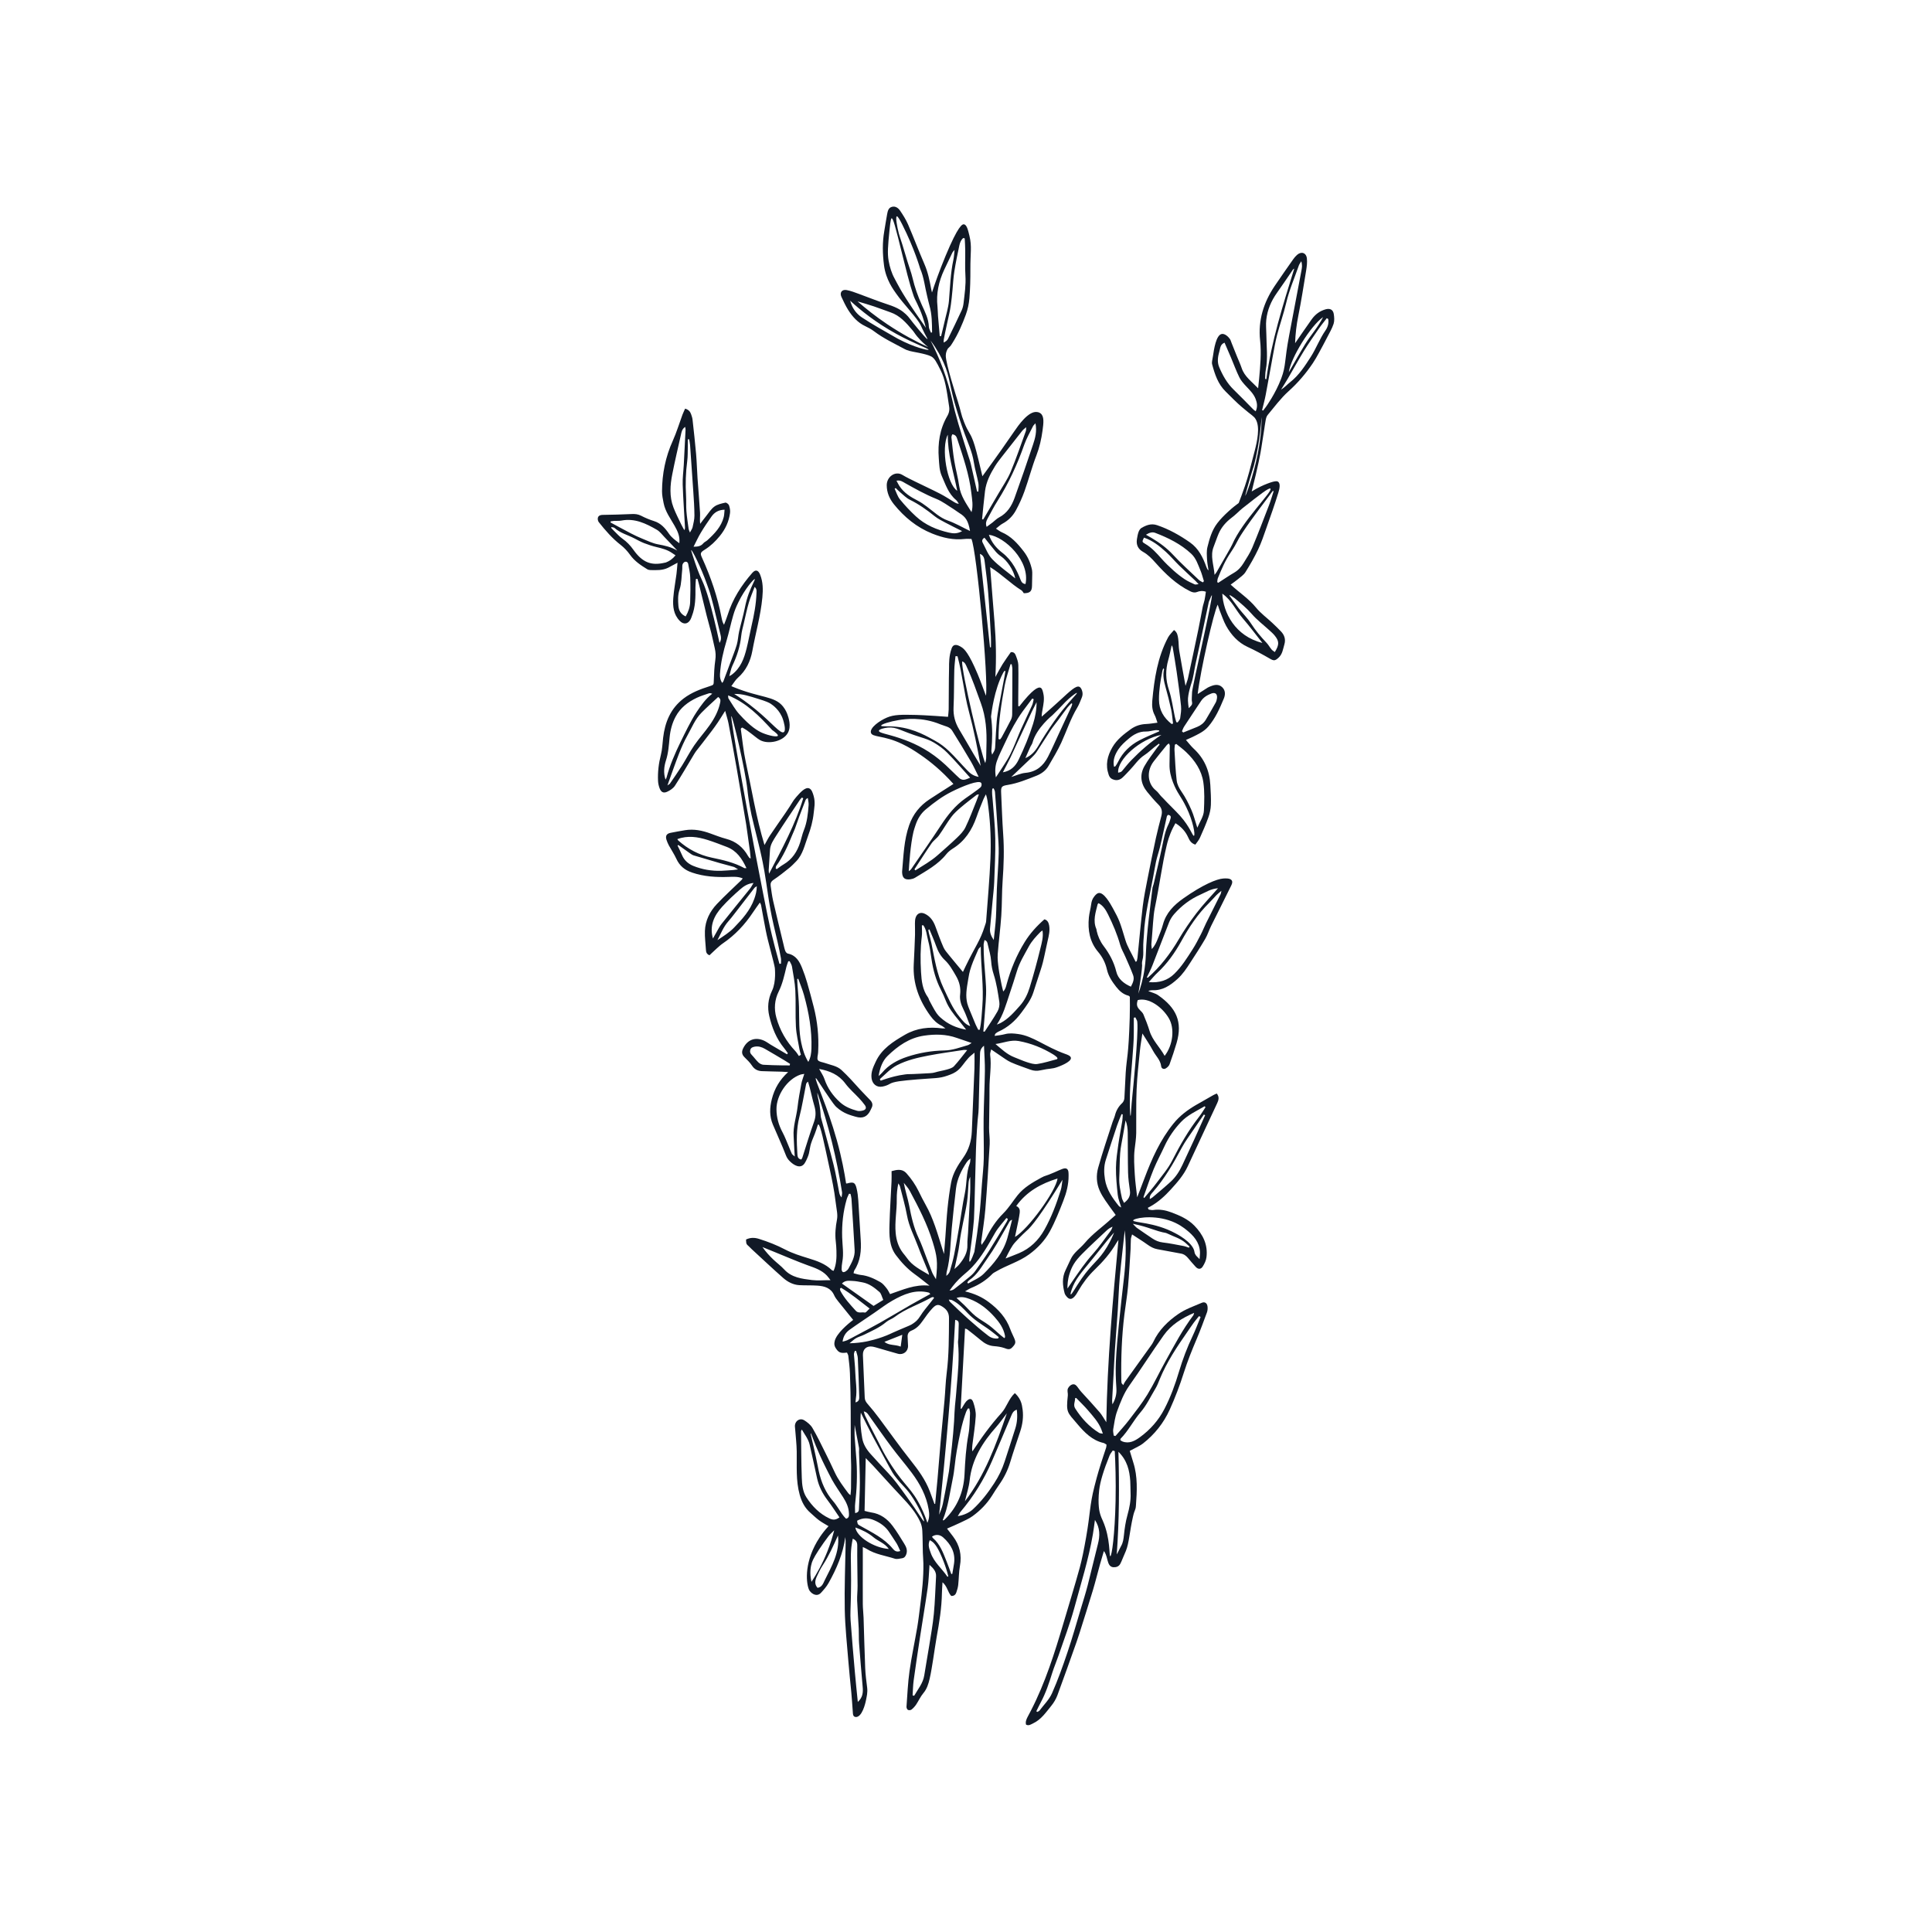<?xml version="1.0" encoding="utf-8"?>
<!-- Generator: Adobe Illustrator 27.4.1, SVG Export Plug-In . SVG Version: 6.00 Build 0)  -->
<svg version="1.1" id="Layer_1" xmlns="http://www.w3.org/2000/svg" xmlns:xlink="http://www.w3.org/1999/xlink" x="0px" y="0px"
	 viewBox="0 0 500 500" style="enable-background:new 0 0 500 500;" xml:space="preserve">
<style type="text/css">
	.st0{fill:#111926;}
	.st1{fill:none;}
</style>
<g>
	<g>
		<g>
			<path class="st0" d="M264.06,362.43c-0.43-0.91-1.02-1.53-1.42-1.89c-1.6,1.45-2.09,3.63-3.5,5.18c-1.41,1.55-2.73,3.2-3.99,4.88
				c-1.23,1.63-2.33,3.34-3.49,5.02c-0.13-0.61-0.07-1.14-0.01-1.67c0.31-2.47,0.72-4.94,0.87-7.42c0.07-1.18-0.24-2.43-0.62-3.57
				c-0.37-1.13-0.99-1.16-1.84-0.28c-0.26,0.28-0.45,0.63-0.66,0.96c-0.2,0.32-0.39,0.64-0.59,0.96c-0.06-0.02-0.13-0.04-0.19-0.05
				c0.38-6.88,0.75-13.76,1.13-20.71c0.27,0.08,0.43,0.09,0.53,0.16c1.19,0.94,2.39,1.86,3.55,2.84c1,0.85,2.06,1.44,3.41,1.54
				c0.91,0.07,1.85,0.2,2.71,0.5c0.74,0.27,1.33,0.54,1.98-0.14c0.93-0.96,1.03-1.31,0.53-2.46c-0.33-0.76-0.72-1.5-1-2.28
				c-1.06-2.97-3.1-5.17-5.56-7.01c-1.73-1.3-3.67-2.19-6.15-2.79c0.74-0.41,1.16-0.71,1.62-0.89c2.07-0.84,3.9-2.02,5.46-3.63
				c0.26-0.27,0.64-0.43,0.97-0.63c2.76-1.63,5.9-2.49,8.54-4.42c2.22-1.62,4.05-3.57,5.34-5.91c1.38-2.52,2.44-5.22,3.49-7.91
				c0.82-2.09,1.4-4.28,1.38-6.57c-0.01-0.57,0.05-1.4-0.44-1.74c-0.55-0.38-1.4,0.1-3.27,0.92c-2.47,1.08-2.17,0.71-3.39,1.38
				c-2.23,1.22-4.45,2.49-6.08,4.51c-1.25,1.56-2.31,3.31-3.71,4.7c-1.91,1.9-3.31,4.08-4.49,6.45c-0.27,0.54-0.67,1.02-1.14,1.73
				c-0.07-0.45-0.13-0.59-0.11-0.72c0.37-2.85,0.86-5.69,1.09-8.55c0.46-5.6,0.8-11.21,1.12-16.81c0.08-1.41-0.17-2.83-0.16-4.25
				c0.01-3.38,0.13-6.75,0.11-10.12c-0.02-2.93,0.56-5.85,0.17-8.78c-0.05-0.37,0.14-0.78,0.26-1.37c0.9,0.61,1.57,1.09,2.26,1.54
				c0.94,0.61,1.83,1.33,2.85,1.79c1.65,0.74,3.38,1.29,5.07,1.92c0.85,0.31,1.7,0.36,2.59,0.16c2.57-0.57,2.84-0.3,4.32-0.82
				c0.38-0.13,3.68-1.31,3.55-2.4c-0.06-0.54-0.94-0.84-1.43-1.01c-5.22-1.87-8.36-4.65-12.2-5.16c-1.18-0.16-2.31-0.28-3.48,0.04
				c-0.85,0.23-1.74,0.3-2.62,0.44c0.06-0.4,0.16-0.56,0.31-0.67c0.19-0.15,0.39-0.3,0.61-0.4c2.47-1.1,4.43-2.82,6.02-4.99
				c1.22-1.66,2.48-3.28,3.1-5.29c0.4-1.3,0.85-2.59,1.26-3.89c0.4-1.26,0.85-2.5,1.17-3.78c0.47-1.88,0.82-3.8,1.26-5.69
				c0.3-1.29,0.61-2.56,0.36-3.91c-0.15-0.78-0.46-1.35-1.22-1.55c-2.02,1.78-3.74,3.67-5.11,5.9c-2.1,3.4-3.61,7.04-4.66,10.88
				c-0.17,0.62-0.27,1.28-0.89,1.9c-0.17-0.71-0.32-1.22-0.42-1.74c-0.27-1.39-0.57-2.78-0.76-4.18c-0.16-1.25-0.33-2.52-0.24-3.77
				c0.24-3.31,0.7-6.61,0.92-9.93c0.21-3.02,0.13-6.06,0.35-9.08c0.29-4,0.43-8,0.14-12.01c-0.25-3.51-0.35-7.03-0.52-10.55
				c-0.09-1.73,0.07-1.94,1.74-2.21c2.58-0.42,4.97-1.42,7.37-2.36c1.27-0.5,2.43-1.32,3.14-2.54c1.15-1.98,2.35-3.95,3.31-6.03
				c1.38-3.02,2.4-6.2,4.13-9.06c0.48-0.79,0.79-1.68,1.15-2.54c0.17-0.41,0.27-0.82,0.21-1.33c-0.06-0.49-0.31-1.27-0.78-1.51
				c-0.89-0.45-2.45,1.1-5.11,3.54c-1.12,1.02-2.71,2.46-4.67,4.17c0-0.67,0.11-1.28,0.22-1.88c0.24-1.35,0.52-2.69,0.21-4.07
				c-0.17-0.77-0.31-1.33-0.7-1.52c-0.66-0.31-2.09,0.4-5.52,4.8c-0.09-0.02-0.19-0.03-0.28-0.05c0-0.71,0-1.41,0-2.12
				c0.01-2.84,0.08-5.68,0.02-8.51c-0.02-0.85-0.36-1.7-0.67-2.52c-0.18-0.49-0.56-0.93-1.28-0.81c-0.7,1.02-1.46,2.04-2.13,3.11
				c-0.66,1.06-1.23,2.17-1.86,3.3c0.26-4.81,0.17-9.49-0.22-14.17c-0.39-4.65-0.74-9.31-1.13-14.26c3.03,1.87,5.31,4.28,8.09,6
				c0.27,0.17,0.42,0.51,0.62,0.76c1.58-0.01,2.09-0.48,2.12-1.91c0.02-0.97,0.05-1.95,0.06-2.92c0-0.39,0.02-0.79-0.05-1.16
				c-0.37-1.79-1.04-3.4-2.19-4.88c-1.58-2.04-3.25-3.89-5.68-4.93c-0.47-0.2-0.88-0.54-1.47-0.92c0.68-0.52,1.13-0.98,1.67-1.27
				c1.52-0.81,2.69-1.99,3.49-3.46c0.86-1.58,1.61-3.24,2.22-4.93c1.1-3.08,1.92-6.27,3.1-9.32c0.8-2.08,1.27-4.2,1.57-6.38
				c0.27-1.96,0.48-3.68-0.49-4.45c-0.38-0.3-0.8-0.36-0.94-0.37c-2.28-0.29-4.9,3.58-5.9,5.03c-1.91,2.79-4.52,6.52-8.23,11.6
				c-0.14-0.59-0.24-1.01-0.34-1.43c-1-4.22-1.54-6.33-2.02-7.63c-0.92-2.49-1.23-2.07-2.38-4.96c-0.87-2.2-0.73-2.54-1.61-5.33
				c-0.37-1.17-3.13-9.82-3.13-11.84c0-0.75,0.26-1.3,0.26-1.3c0.13-0.28,0.18-0.51,0.64-0.91c0.36-0.31,0.62-0.75,0.87-1.16
				c1.44-2.28,2.5-4.75,3.42-7.26c0.5-1.36,0.81-2.84,0.93-4.28c0.2-2.48,0.26-4.97,0.25-7.46c-0.02-4.34,0.43-5.85-0.24-8.64
				c-0.36-1.52-0.69-2.88-1.41-3c-0.43-0.07-1.47,0.23-4.79,8.21c-1.64,3.95-2.78,7.25-3.5,9.43c-0.11-0.46-0.16-0.64-0.19-0.82
				c-0.41-2.21-0.84-4.4-1.75-6.49c-1.48-3.4-2.78-6.89-4.25-10.3c-0.54-1.24-1.28-2.41-2.04-3.54c-0.47-0.69-1.2-1.26-2.12-1.02
				c-0.96,0.24-1.11,1.16-1.27,1.98c-0.27,1.44-0.48,2.89-0.73,4.34c-0.51,2.92-0.44,5.85-0.07,8.77c0.48,3.83,2.52,6.44,3.15,7.36
				c1.95,2.82,5.42,6.2,6.4,8.3c0.13,0.27,0.41,0.94,0.93,1.95c0.53,1.03,0.83,1.47,0.76,1.52c-0.13,0.1-1.58-1.61-2.28-2.45
				c-2.37-2.82-2.41-3.15-3.28-3.96c-0.96-0.89-2.07-1.69-4.59-2.51c-2.55-0.83-5.05-1.84-7.57-2.76c-1.05-0.38-2.1-0.8-3.19-1
				c-1.23-0.22-1.86,0.65-1.34,1.78c0.53,1.15,1.08,2.31,1.75,3.38c1.11,1.75,2.47,3.27,4.41,4.18c0.79,0.37,1.58,0.8,2.28,1.33
				c2.47,1.87,5.27,3.17,7.97,4.63c0.47,0.25,0.53,0.23,0.81,0.31c0.23,0.07,0.39,0.14,0.42,0.15c0.49,0.19,4.08,0.66,5.55,1.4
				c0.91,0.46,1.42,1.49,2.45,3.55c1.21,2.41,1.54,4.79,2.24,9.53c0.02,0.15,0.07,0.5,0.01,0.96c-0.06,0.48-0.23,0.94-0.5,1.41
				c-1.96,3.38-2.49,7.08-2.2,10.91c0.12,1.54,0.12,3.11,0.77,4.59c0.99,2.23,1.72,4.59,3.71,6.23c0.3,0.25,0.48,0.65,0.71,0.97
				c-0.51-0.02-0.83-0.21-1.15-0.4c-1.21-0.73-2.39-1.52-3.65-2.17c-2.13-1.1-4.31-2.09-6.45-3.15c-1.14-0.56-2.29-1.11-3.38-1.76
				c-1.83-1.1-4.03,0.49-4.03,2.66c0,1.94,0.73,3.55,1.87,4.97c2.68,3.31,5.88,5.95,9.89,7.56c2.72,1.09,5.48,1.74,8.43,1.4
				c0.57-0.07,1.16-0.01,1.73-0.01c1.37,3.02,4.45,36.54,3.75,40.57c-0.71-1.86-1.37-3.75-2.14-5.59c-2.31-5.5-3.47-6.48-4.1-6.91
				c-0.39-0.26-1.35-0.88-2.04-0.53c-0.36,0.18-0.52,0.57-0.62,0.86c-0.67,1.86-0.64,3.79-0.64,4.9c0,1.45-0.03,0.52-0.05,2.8
				c-0.03,2.68-0.02,5.37-0.05,8.05c-0.01,0.61-0.11,1.22-0.17,1.89c-1.18-0.08-2.19-0.17-3.21-0.23c-2.22-0.13-3.64-0.23-4.97-0.26
				c-3.81-0.08-5.72-0.13-7.63,0.68c-1.91,0.81-4.44,2.61-4.15,3.89c0.31,1.31,3.22,0.59,8.12,2.96c1.81,0.88,3.02,1.63,4.82,2.87
				c2.24,1.54,5.28,3.93,8.42,7.46c-0.43,0.28-0.67,0.43-0.92,0.59c-1.77,1.13-3.54,2.25-5.29,3.4c-2.48,1.64-4.23,3.8-5.24,6.66
				c-1.37,3.9-1.47,7.96-1.83,11.99c-0.01,0.1,0,0.2,0,0.29c0.07,1.4,0.69,1.93,2.09,1.75c0.43-0.06,0.88-0.18,1.24-0.4
				c2.9-1.79,5.95-3.38,8.13-6.13c0.45-0.56,1.05-1.04,1.67-1.43c3.1-1.93,4.94-4.78,6.12-8.15c0.54-1.56,1.18-3.09,1.8-4.63
				c0.18-0.44,0.43-0.84,0.64-1.26c0.4,1.17,0.5,2.32,0.64,3.45c0.55,4.38,0.71,8.78,0.53,13.17c-0.23,5.42-0.72,10.83-1.12,16.24
				c-0.03,0.39-0.19,0.74-0.35,1.25c-1.15,3.75-2.51,5.31-4.96,10.4c-0.16,0.33-0.4,0.84-0.69,1.46c-1.29-1.55-2.49-2.96-3.65-4.4
				c-0.52-0.64-1.09-1.28-1.41-2.02c-0.76-1.74-1.4-3.53-2.05-5.31c-0.52-1.43-1.32-2.63-2.72-3.31c-1.11-0.54-2.07-0.13-2.43,1.04
				c-0.14,0.46-0.15,0.96-0.16,1.44c-0.01,0.98,0.05,1.95,0.02,2.93c-0.09,2.54-0.19,5.08-0.33,7.61c-0.27,5.03,1.4,9.41,4.32,13.41
				c0.76,1.04,1.65,1.93,2.83,2.5c0.32,0.15,0.59,0.4,1.05,0.72c-0.43,0-0.63,0.02-0.82,0c-3.38-0.45-6.61-0.1-9.64,1.64
				c-3.08,1.78-6.05,3.64-7.61,7.04c-0.61,1.33-1.25,2.65-1.05,4.2c0.19,1.51,1.32,2.47,2.83,2.18c0.93-0.17,1.6-0.53,1.78-0.64
				c1.1-0.68,3.17-0.87,7.27-1.22c4.53-0.38,5.57-0.2,7.76-0.97c1.05-0.37,1.91-0.69,2.79-1.46c1.04-0.91,1.35-1.67,2.65-3.12
				c0.42-0.47,0.95-0.84,1.56-1.36c0,1.55,0.04,2.82-0.01,4.08c-0.21,5.42-0.46,10.84-0.68,16.27c-0.1,2.49-0.77,4.77-2.23,6.83
				c-1.39,1.96-2.68,4.02-3.13,6.42c-0.41,2.21-0.7,4.44-0.93,6.68c-0.25,2.48-0.37,4.97-0.56,7.46c-0.1,1.37-0.22,2.73-0.35,4.36
				c-0.21-0.63-0.33-1-0.44-1.37c-1.23-3.86-2.29-7.79-4.31-11.36c-0.65-1.15-1.24-2.33-1.82-3.52c-0.83-1.68-1.86-3.19-3.11-4.6
				c-0.73-0.81-1.51-0.99-2.45-0.9c-0.47,0.04-0.93,0.2-1.44,0.31c0,0.95,0.03,1.82-0.01,2.68c-0.17,3.71-0.43,7.42-0.53,11.13
				c-0.08,2.74-0.08,5.58,1.65,7.9c1.4,1.87,2.99,3.6,4.92,4.98c1.24,0.89,2.41,1.87,3.79,2.94c-3.84-0.4-6.95,1.1-10.21,2.19
				c-0.25-0.42-0.5-1.01-0.89-1.49c-0.48-0.6-0.99-1.26-1.64-1.62c-1.57-0.89-3.21-1.66-5.06-1.85c-0.61-0.06-1.2-0.28-1.86-0.44
				c0.09-0.34,0.09-0.55,0.18-0.7c1.63-2.46,1.86-5.19,1.67-8.03c-0.23-3.36-0.39-6.73-0.62-10.1c-0.07-1.02-0.19-2.05-0.42-3.04
				c-0.39-1.66-0.8-1.84-2.51-1.36c-0.08,0.02-0.17-0.01-0.23-0.02c-0.4-2.64-1.1-6.54-2.39-11.15c-2.47-8.88-5.85-15.9-5.44-16.08
				c0.11-0.05,0.42,0.51,2.28,3.3c2.29,3.42,2.66,3.82,3.06,4.19c1.86,1.7,3.72,2.11,4.91,2.47c1.88,0.57,3.09,0.04,3.91-1.7
				c0.08-0.18,0.16-0.36,0.25-0.53c0.41-0.75,0.25-1.42-0.31-2.02c-0.87-0.92-1.77-1.82-2.63-2.75c-0.83-0.89-1.63-1.82-2.46-2.7
				c-0.77-0.81-1.55-1.62-2.37-2.37c-1.2-1.1-2.82-1.29-4.28-1.82c-0.64-0.23-1.53-0.29-1.83-0.74c-0.29-0.44,0.02-1.28,0.06-1.95
				c0.01-0.15,0.02-0.29,0.02-0.44c0.19-3.83-0.2-7.6-1.14-11.31c-0.54-2.13-1.11-4.25-1.72-6.36c-0.37-1.26-0.79-2.51-1.28-3.72
				c-0.7-1.77-1.6-3.37-3.72-3.8c-0.26-0.05-0.55-0.4-0.66-0.68c-0.21-0.54-0.32-1.13-0.46-1.7c-0.9-3.75-1.82-7.49-2.68-11.25
				c-0.29-1.28-0.45-2.58-0.64-3.88c-0.1-0.67,0.09-1.14,0.74-1.58c1.42-0.94,2.76-2.02,4.09-3.09c0.64-0.52,1.22-1.12,1.8-1.72
				c1.73-1.8,2.18-4.23,3.01-6.44c0.73-1.95,1.29-3.98,1.5-6.08c0.12-1.22,0.47-2.65-0.01-4.35c-0.22-0.76-0.51-1.79-1.23-2.01
				c-1.02-0.31-2.28,1.13-3.3,2.29c-1.02,1.17-0.89,1.37-2.79,4.13c-1.33,1.93-2.68,3.84-3.99,5.79c-0.49,0.73-0.88,1.53-1.42,2.48
				c-2.19-7.25-3.32-14.5-4.87-21.64c-0.6-2.76-0.85-5.59-1.26-8.39c-0.01-0.04,0.03-0.09,0.06-0.13c0.03-0.04,0.05-0.08,0.09-0.12
				c0.04-0.03,0.08-0.05,0.23-0.13c0.36,0.22,0.79,0.43,1.17,0.71c2.03,1.48,2.6,2.07,3.4,2.53c2.1,1.19,6.03,0.41,7.26-1.91
				c0.91-1.71,0.14-3.9-0.1-4.59c-0.12-0.35-0.45-1.28-1.18-2.18c-2.24-2.78-5.73-2.15-12.74-5c-0.28-0.11-0.5-0.21-0.64-0.27
				c0.61-0.79,1.04-1.59,1.68-2.15c2.14-1.87,3.27-4.31,3.76-6.98c0.84-4.61,2.15-9.13,2.59-13.82c0.19-2.03,0.19-3.99-0.58-5.91
				c-0.48-1.2-1.19-1.4-2.03-0.45c-2.83,3.23-5.11,6.79-6.39,10.93c-0.24,0.78-0.56,1.53-0.93,2.5c-0.2-0.41-0.31-0.57-0.36-0.75
				c-0.11-0.37-0.21-0.75-0.28-1.14c-1.02-5.31-2.75-10.39-4.98-15.31c-0.58-1.27-0.57-1.48,0.66-2.25
				c1.51-0.95,2.76-2.15,3.88-3.53c1.43-1.75,2.35-3.72,2.64-5.94c0.09-0.65-0.05-1.37-0.26-1.99c-0.11-0.32-0.69-0.76-0.95-0.7
				c-0.98,0.22-2.05,0.44-2.83,1.01c-0.88,0.64-1.49,1.66-2.19,2.53c-0.52,0.64-1,1.3-1.5,1.95c-0.13-1.05,0.02-1.97-0.03-2.88
				c-0.18-2.98-0.44-5.94-0.65-8.92c-0.14-2.09-0.19-4.19-0.37-6.28c-0.26-2.97-0.59-5.93-0.92-8.89c-0.05-0.48-0.22-0.95-0.38-1.42
				c-0.23-0.68-0.67-1.17-1.54-1.43c-0.24,0.54-0.49,1.04-0.69,1.57c-0.83,2.25-1.52,4.56-2.5,6.74c-1.89,4.18-2.77,8.54-2.79,13.09
				c0,1.01,0.21,2.04,0.41,3.04c0.43,2.21,1.78,4,2.86,5.91c0.75,1.34,1.42,2.69,1.21,4.48c-1.09-0.8-2.01-1.47-2.7-2.48
				c-0.97-1.42-2.08-2.69-3.83-3.24c-1.16-0.36-2.3-0.84-3.38-1.4c-0.79-0.4-1.55-0.47-2.4-0.43c-2.53,0.11-5.07,0.19-7.61,0.22
				c-0.59,0.01-1.01,0.25-1.15,0.7c-0.11,0.34,0,0.89,0.22,1.17c1.7,2.15,3.49,4.21,5.68,5.91c0.91,0.71,1.73,1.59,2.4,2.53
				c1.17,1.65,2.78,2.72,4.44,3.74c0.24,0.15,0.56,0.22,0.84,0.23c1.56,0.03,3.14,0.12,4.61-0.61c0.77-0.39,1.53-0.82,2.41-1.29
				c-0.09,1.02-0.15,1.98-0.27,2.93c-0.27,2.08-0.68,4.16-0.83,6.25c-0.15,2.12,0.06,4.21,1.68,5.87c0.95,0.98,2.06,0.89,2.75-0.3
				c0.17-0.29,0.27-0.63,0.39-0.95c0.93-2.38,0.95-4.87,0.92-7.38c-0.01-0.74,0.08-1.48,0.12-2.22c0.13-0.01,0.26-0.03,0.39-0.04
				c0.14,0.49,0.3,0.98,0.42,1.48c0.67,2.7,1.31,5.41,1.99,8.11c0.37,1.47,0.8,2.92,1.17,4.39c0.33,1.33,0.6,2.67,0.91,4
				c0.24,1.01,0.29,1.99,0.14,3.04c-0.25,1.73-0.33,3.49-0.39,5.25c-0.04,1.17,0.03,1.17-1.09,1.53c-2.38,0.76-4.68,1.62-6.72,3.17
				c-3.4,2.6-4.83,6.14-5.31,10.21c-0.17,1.45-0.21,2.94-0.57,4.35c-0.58,2.25-0.85,4.51-0.74,6.82c0.03,0.62,0.18,1.26,0.4,1.85
				c0.37,1,0.99,1.35,1.94,0.92c0.77-0.35,1.59-0.89,2.03-1.57c1.7-2.61,3.25-5.32,4.86-7.99c0.2-0.33,0.4-0.66,0.63-0.97
				c0.53-0.7,1.08-1.38,1.62-2.07c0.8-1.04,1.61-2.08,2.4-3.13c0.55-0.74,1.1-1.48,1.61-2.25c0.58-0.87,1.13-1.77,1.88-2.96
				c0.36,1.32,0.68,2.28,0.87,3.26c0.73,3.89,1.44,7.78,2.12,11.67c0.84,4.81,1.63,9.63,2.45,14.45c0.02,0.1,0.03,0.19,0.04,0.29
				c0.32,2.22,0.63,4.45,0.94,6.67c0.08,0.58,0.12,1.17,0.19,1.84c-0.25-0.09-0.31-0.09-0.33-0.12c-0.12-0.15-0.24-0.3-0.34-0.47
				c-1.28-2.29-3.13-3.81-5.7-4.48c-1.36-0.36-2.69-0.88-4.01-1.36c-2.14-0.79-4.32-1.24-6.6-0.87c-1.25,0.2-2.5,0.44-3.74,0.68
				c-1.04,0.2-1.4,0.78-1.08,1.8c0.16,0.51,0.38,1.01,0.63,1.48c0.63,1.16,1.38,2.25,1.93,3.45c0.83,1.81,2.15,2.91,4.04,3.55
				c3.12,1.06,6.3,1.25,9.54,1.13c1.21-0.04,2.41-0.12,3.6,0.39c-0.13,0.18-0.21,0.3-0.31,0.4c-2.13,2.07-4.34,4.07-6.38,6.23
				c-1.82,1.92-3,4.26-3.1,6.95c-0.06,1.65,0.17,3.32,0.27,4.98c0.03,0.56,0.2,1.04,0.91,1.33c0.62-0.58,1.24-1.19,1.89-1.77
				c0.51-0.45,1.01-0.92,1.57-1.3c3.16-2.15,5.71-4.88,7.81-8.05c0.54-0.82,1.13-1.61,1.77-2.52c0.18,0.34,0.28,0.46,0.3,0.6
				c0.41,2.21,0.79,4.43,1.23,6.63c0.36,1.82,0.72,3.13,0.94,3.99c0.89,3.45,1.34,5.17,1.4,5.69c0,0,0.41,3.52-0.7,5.87
				c-0.01,0.02-0.03,0.07-0.06,0.13c-0.99,2.07-1.19,4.27-0.68,6.44c0.7,3.01,1.83,5.87,3.84,8.31c0.35,0.43,0.65,0.89,0.98,1.34
				c-0.08,0.09-0.16,0.18-0.23,0.27c-1.41-0.83-2.83-1.66-4.24-2.5c-0.54-0.32-1.05-0.72-1.62-0.99c-2.31-1.09-4.39-0.31-5.49,1.96
				c-0.42,0.87-0.36,1.57,0.33,2.26c0.69,0.69,1.42,1.37,1.95,2.18c0.63,0.97,1.48,1.4,2.56,1.45c1.71,0.07,3.42,0.09,5.13,0.14
				c0.56,0.02,1.12,0.06,1.68,0.1c-2.17,1.98-3.52,4.22-4.22,6.99c-0.58,2.29-0.64,4.43,0.26,6.58c1.11,2.65,2.34,5.26,3.37,7.94
				c0.23,0.61,0.55,1.09,0.93,1.47c0.15,0.15,1.66,1.76,3.01,1.36c0.79-0.24,1.15-1.04,1.64-2.16c0.76-1.72,0.36-2.26,1.21-4.48
				c0.35-0.93,0.36-0.81,0.73-1.81c0.7-1.87,0.69-2.32,0.88-2.33c0.52-0.05,1.47,4.66,2.96,11.58c0.6,2.81,1.12,5.17,1.52,8.48
				c0.26,2.14,0.6,3.23,0.34,4.6c-0.35,1.83-0.53,3.68-0.31,5.55c0.1,0.82,0.15,1.66,0.18,2.49c0.05,1.75,0,3.49-0.73,5.18
				c-0.19-0.07-0.36-0.08-0.45-0.17c-1.71-1.67-3.86-2.4-6.08-3.08c-2.05-0.63-4.14-1.28-6.03-2.27c-2.18-1.14-4.43-2.02-6.76-2.75
				c-1.17-0.37-2.27-0.36-3.35,0.17c0.05,1.16,0.05,1.16,0.76,1.79c0.26,0.23,0.48,0.49,0.73,0.72c2.7,2.48,5.36,5,8.11,7.42
				c1.18,1.04,2.59,1.79,4.21,1.88c1.56,0.09,3.13,0.01,4.69,0.12c1.81,0.13,3.47,0.59,4.31,2.49c0.25,0.57,0.65,1.09,1.05,1.59
				c1.27,1.6,2.56,3.17,3.87,4.79c-0.47,0.36-3.46,2.64-4.49,4.7c-0.46,0.93-0.39,1.56-0.36,1.76c0.07,0.47,0.33,0.92,0.79,1.46
				c0.68,0.79,1.56,0.63,2.46,0.54c0.13,0.31,0.31,0.56,0.34,0.84c0.17,1.5,0.37,3.01,0.42,4.52c0.12,3.22,0.2,6.45,0.2,9.67
				c0.01,8.15,0.02,12.23,0.11,13.96c0.04,0.81-0.04,3.11-0.03,6.17c0,0.52-0.08,1.04-0.14,1.74c-0.29-0.25-0.45-0.35-0.55-0.49
				c-1.32-1.76-2.65-3.51-3.57-5.53c-0.79-1.73-1.63-3.44-2.48-5.15c-1.05-2.1-2.06-4.22-3.25-6.24c-0.47-0.8-1.3-1.46-2.1-1.97
				c-1.01-0.65-2.22,0-2.41,1.19c-0.06,0.37,0.03,0.77,0.05,1.16c0.14,1.9,0.37,3.8,0.4,5.7c0.06,3.76-0.26,7.52,0.77,11.22
				c0.52,1.86,1.34,3.44,2.79,4.69c0.74,0.64,1.43,1.34,2.22,1.92c0.77,0.57,1.63,1.02,2.45,1.52c-1.83,1.96-2.93,3.82-3.58,5.11
				c-2.99,5.92-1.95,10.65-1.34,11.57c0.39,0.59,0.97,0.88,0.97,0.88c0.8,0.41,1.47,0.25,2-0.32c0.72-0.78,1.45-1.61,1.96-2.53
				c2.09-3.72,3.76-7.6,4.33-11.89c0.08,0.64,0.09,1.28,0.08,1.91c-0.09,5.62-0.33,11.24-0.22,16.86c0.09,4.49,0.58,8.97,0.94,13.46
				c0.21,2.68,0.51,5.35,0.76,8.03c0.15,1.65,0.26,3.31,0.38,4.97c0.04,0.6,0.03,1.3,0.8,1.34c0,0,0.23,0.01,0.46-0.09
				c1.53-0.66,2.2-4.48,2.2-4.48c0.13-0.72,0.41-1.74,0.26-3c-0.21-1.69-0.44-3.39-0.51-5.09c-0.18-4.35-0.28-8.7-0.42-13.05
				c-0.04-1.17-0.19-2.34-0.2-3.51c-0.02-3.57,0-7.13,0-10.7c0-1.3,0-2.59,0-4.08c0.48,0.23,0.75,0.33,0.98,0.48
				c2.23,1.43,4.85,1.75,7.31,2.55c0.55,0.18,1.25-0.03,1.88-0.12c0.59-0.09,0.89-0.48,1.09-1.05c0.37-1.06-0.05-1.94-0.57-2.77
				c-0.95-1.54-1.89-3.1-2.97-4.54c-1.39-1.85-3.18-3.16-5.56-3.5c-0.61-0.09-1.2-0.28-1.7-0.4c0.1-4.54,0.19-8.91,0.3-13.66
				c0.81,0.84,1.38,1.41,1.93,2c2.45,2.66,4.86,5.37,7.34,7.99c1.89,2,3.7,4.04,4.85,6.56c0.31,0.69,0.48,1.48,0.52,2.24
				c0.1,1.89,0.09,3.79,0.14,5.69c0.03,0.93,0.13,1.85,0.14,2.78c0.06,3.68-0.35,7.32-0.83,10.96c-0.24,1.84-0.44,3.69-0.75,5.52
				c-0.65,3.8-1.47,7.58-2.01,11.4c-0.43,3.04-0.55,6.13-0.78,9.2c-0.02,0.28,0.15,0.7,0.36,0.82c0.24,0.13,0.71,0.1,0.93-0.07
				c0.45-0.35,0.86-0.8,1.19-1.28c0.65-0.97,1.13-2.08,1.88-2.97c0.93-1.1,1.32-2.4,1.63-3.72c0.39-1.66,0.63-3.36,0.91-5.05
				c0.32-1.93,0.56-3.87,0.91-5.79c0.69-3.76,1.29-7.52,1.36-11.35c0.01-0.85,0.09-1.71,0.15-2.79c1.27,1.07,1.36,2.61,2.26,3.54
				c0.72,0.03,1.11-0.33,1.3-0.86c0.22-0.64,0.42-1.3,0.5-1.96c0.18-1.65,0.16-3.33,0.45-4.96c0.51-2.82-0.06-5.33-1.77-7.6
				c-0.49-0.65-0.99-1.29-1.57-2.05c1.25-0.55,2.4-1.03,3.52-1.57c1.05-0.51,2.15-0.97,3.08-1.65c1.99-1.44,3.7-3.18,5.03-5.28
				c0.6-0.95,1.19-1.91,1.84-2.83c1.28-1.81,2.25-3.76,2.89-5.89c0.8-2.67,1.72-5.3,2.59-7.95c0.61-1.86,0.85-3.72,0.62-5.58
				C264.55,364.21,264.5,363.36,264.06,362.43z M263.66,269.42c3.23,0.59,6.16,1.79,8.94,3.48c0.29,0.18,0.56,0.39,0.82,0.61
				c0.11,0.09,0.18,0.23,0.26,0.33c-0.04,0.11-0.06,0.25-0.12,0.27c-1.69,0.44-3.37,0.99-5.09,1.25c-0.86,0.13-1.82-0.2-2.69-0.47
				c-1.11-0.35-2.18-0.86-3.27-1.27c-1.9-0.73-3.32-2.12-4.88-3.43C259.68,269.93,261.54,269.04,263.66,269.42z M218.76,280.4
				c1.04,1.4,2.4,2.56,3.59,3.84c0.53,0.57,1.04,1.16,1.49,1.79c0.44,0.62,0.28,1.14-0.44,1.35c-0.5,0.14-1.09,0.22-1.57,0.09
				c-1.6-0.44-3.12-1.03-4.4-2.18c-1.88-1.7-3.27-3.66-4.08-6.08c-0.29-0.86-0.85-1.62-1.36-2.57
				C214.75,277.15,217.06,278.12,218.76,280.4z M172.32,145.57c-0.09,0.03-0.19,0.03-0.29,0.06c-3.52,0.83-5.8-0.09-8.11-3.35
				c-0.8-1.13-1.72-2.09-2.86-2.89c-0.75-0.52-1.37-1.24-2.03-1.88c-0.31-0.29-0.59-0.61-0.88-0.92c0.04-0.06,0.08-0.12,0.11-0.18
				c0.26,0.07,0.6,0.06,0.78,0.22c1.49,1.34,3.44,1.81,5.15,2.71c0.82,0.43,1.64,0.89,2.5,1.22c1.03,0.4,2.1,0.75,3.18,1.01
				c1.43,0.34,2.84,0.69,4.07,1.55c0.27,0.19,0.56,0.38,0.89,0.6C174.01,144.71,173.23,145.22,172.32,145.57z M170.29,140.87
				c-1.37-0.25-2.67-0.89-3.97-1.42c-1.04-0.42-2.06-0.9-3.06-1.42c-1.76-0.91-3.51-1.88-5.26-2.82c0.02-0.1,0.04-0.2,0.06-0.29
				c0.3-0.04,0.6-0.1,0.9-0.12c0.63-0.03,1.29,0.04,1.9-0.08c3.43-0.66,6.33,0.77,9.14,2.39c0.77,0.45,1.35,1.25,1.99,1.91
				c0.98,1.01,1.94,2.03,2.91,3.05c0.13,0.14,0.25,0.28,0.38,0.42C173.7,141.55,172.03,141.19,170.29,140.87z M206.59,253.31
				c0.5,1.4,1.08,2.77,1.48,4.2c1.26,4.53,2.08,9.12,1.93,13.85c-0.04,1.17-0.17,2.31-0.81,3.46c-0.98-1.59-1.45-3.2-1.82-4.91
				c-0.66-3.1-0.51-6.2-0.59-9.32c-0.05-1.9-0.26-3.79-0.39-5.68c-0.04-0.51-0.05-1.02-0.07-1.54
				C206.42,253.35,206.5,253.33,206.59,253.31z M209.06,206.53c0.08,0.6,0.25,1.2,0.21,1.79c-0.16,2.24-0.39,4.47-1.25,6.59
				c-0.4,0.99-0.6,2.06-0.93,3.08c-0.76,2.4-2.06,4.41-4.3,5.72c-0.62,0.36-1.18,0.81-1.77,1.22c-0.09-0.06-0.18-0.11-0.27-0.17
				c0.04-0.22,0.01-0.48,0.13-0.64c1.79-2.47,3.02-5.23,4.16-8.04c0.22-0.54,0.48-1.07,0.69-1.62c0.39-1.04,0.74-2.1,1.12-3.15
				c0.18-0.5,0.38-1,0.57-1.5c0.35-0.91,0.69-1.81,1.04-2.72C208.54,206.89,208.67,206.71,209.06,206.53z M198.94,225.17
				c0.11-1.75,0.22-3.5,0.34-5.26c0.09-1.38,0.88-2.49,1.57-3.59c2.01-3.16,4.12-6.26,6.2-9.38c0.13-0.19,0.31-0.35,0.47-0.53
				c0.12,0.06,0.24,0.12,0.36,0.17c-2.07,6.8-5.44,13.01-8.86,19.55C198.97,225.62,198.93,225.39,198.94,225.17z M196.05,180.81
				c2.29,0.69,3,1.05,3.41,1.32c0.51,0.34,2.4,1.63,3.2,4.14c0.11,0.36,0.88,2.79,0.17,3.21c-0.85,0.51-2.97-2.32-7.18-5.8
				c-2.26-1.87-4.26-3.22-5.64-4.09C192.16,179.52,194.1,180.22,196.05,180.81z M195.78,153.37c-0.08,2.95-0.64,5.82-1.3,8.68
				c-0.44,1.9-0.78,3.83-1.25,5.72c-0.65,2.64-1.56,5.15-3.87,6.86c-0.11,0.08-0.24,0.14-0.62,0.36c0.3-1.04,0.43-1.91,0.79-2.67
				c1.18-2.47,2.02-5.02,2.3-7.76c0.11-1.11,0.42-2.2,0.68-3.3c0.41-1.76,0.77-3.53,1.28-5.26c0.39-1.34,0.96-2.63,1.51-4.11
				C195.9,152.44,195.79,152.91,195.78,153.37z M181.39,137.84c0.85-1.42,1.78-2.8,2.74-4.15c0.76-1.08,1.8-1.74,3.39-1.78
				c-0.08,0.71-0.07,1.33-0.22,1.91c-0.65,2.53-2.39,4.31-4.24,6c-0.32,0.29-0.78,0.46-1.05,0.79c-0.63,0.78-1.46,0.87-2.52,0.88
				C180.16,140.2,180.7,138.98,181.39,137.84z M177.86,119.26c0.15-1.16,0.11-2.34,0.14-3.51c0.02-0.68,0-1.35,0-2.03
				c0.12-0.01,0.23-0.03,0.35-0.04c0.08,0.49,0.2,0.98,0.24,1.47c0.29,4,0.57,7.99,0.83,11.99c0.14,2.09,0.29,4.19,0.3,6.29
				c0.01,1.01-0.27,2.03-0.48,3.03c-0.09,0.39-0.37,0.75-0.68,1.36c-0.19-0.49-0.31-0.7-0.34-0.92c-0.21-1.54-0.46-3.09-0.58-4.64
				c-0.1-1.31-0.01-2.63-0.09-3.94C177.37,125.29,177.46,122.28,177.86,119.26z M174.29,131.33c-1.09-2.84-0.87-5.78-0.29-8.67
				c0.67-3.39,1.46-6.76,2.22-10.13c0.16-0.69,0.24-1.46,1.1-2.05c0.05,0.37,0.11,0.56,0.1,0.75c-0.15,3.02-0.3,6.04-0.46,9.07
				c-0.09,1.7-0.34,3.41-0.28,5.11c0.12,3.71,0.4,7.42,0.6,11.13c0.01,0.19,0,0.37-0.19,0.65c-0.26-0.49-0.55-0.97-0.79-1.47
				C175.61,134.26,174.86,132.82,174.29,131.33z M178.61,155.82c-0.05,1.27-0.44,2.47-1.16,3.71c-1.31-0.6-1.79-1.59-1.88-2.75
				c-0.1-1.39-0.18-2.73,0.29-4.16c0.55-1.68,0.51-3.55,0.71-5.34c0.04-0.39-0.04-0.8,0.06-1.16c0.08-0.27,0.32-0.6,0.58-0.7
				c0.41-0.16,0.8,0.07,0.89,0.51c0.21,1.15,0.49,2.3,0.53,3.46C178.71,151.53,178.69,153.68,178.61,155.82z M181.8,150.44
				c-1.14-2.46-1.59-3.82-2.49-6.56c-0.45-1.38-0.45-1.51-0.42-1.52c0.19-0.08,2.42,4.13,4.13,9c0.79,2.26,0.6,1.51,1.64,5.46
				c0.65,2.5,1.19,5.03,1.83,7.54c0.18,0.7,0.17,1.3-0.28,2.02C184.11,156.67,182.72,152.43,181.8,150.44z M172.49,201.27
				c-0.05,0.17-0.17,0.32-0.26,0.48c-0.57-1.72-0.38-3.39,0.12-4.95c0.63-1.94,0.75-3.92,0.94-5.9c0.18-1.91,0.65-3.74,1.57-5.45
				c1.23-2.29,3.18-3.78,5.47-4.86c1.01-0.48,2.09-0.8,3.15-1.16c0.24-0.08,0.52-0.01,0.85,0.1c-1.72,1.32-2.91,3.04-4.07,4.77
				c-0.84,1.25-1.53,2.6-2.24,3.93c-0.66,1.25-1.26,2.53-1.89,3.79C174.67,195.01,173.36,198.05,172.49,201.27z M186.36,181.92
				c-0.46,2.13-1.48,4.03-2.72,5.78c-1.26,1.79-2.75,3.42-3.99,5.23c-1.16,1.68-2.08,3.52-3.17,5.25c-0.99,1.57-2.06,3.08-3.1,4.61
				c-0.09,0.13-0.27,0.2-0.65,0.47c1.07-2.95,1.99-5.64,3.03-8.29c0.62-1.58,1.31-3.14,2.14-4.62c1.13-2.02,2-4.24,3.66-5.92
				c1.38-1.4,2.86-2.7,4.3-4.05C186.59,180.87,186.47,181.39,186.36,181.92z M187.21,176.32c-0.05,0.12-0.16,0.22-0.32,0.42
				c-0.48-0.74-0.6-1.48-0.56-2.26c0.18-2.99,0.86-5.88,1.72-8.74c0.64-2.14,1.08-4.35,1.71-6.5c0.36-1.24,0.74-2.17,1.34-3.39
				c1.68-3.47,4.03-6.11,4.24-5.98c0.07,0.05-0.13,0.45-0.35,0.93c-0.89,1.92-1.61,3.42-2.25,6.62c-0.4,2.01-1,3.98-1.45,5.98
				c-0.26,1.14-0.29,2.33-0.61,3.45c-0.45,1.54-1.08,3.03-1.63,4.54C188.44,173.03,187.83,174.68,187.21,176.32z M188.54,180.78
				c-0.11-0.17-0.06-0.44-0.1-0.82c4.76,1.94,8.09,5.37,11.39,8.96c0.74,0.52,1.61,1.2,1.48,1.49c-0.18,0.41-2.27-0.01-3.93-0.7
				c-1.3-0.54-3.18-1.7-6.02-4.85C190.25,183.65,189.45,182.16,188.54,180.78z M189.76,225.16c-1.02,0.07-2.05,0.16-3.07,0.2
				c-2.52,0.08-4.98-0.33-7.3-1.28c-1.26-0.52-2.32-1.43-2.88-2.78c-0.35-0.84-0.77-1.64-1.16-2.46c0.06-0.05,0.12-0.1,0.19-0.16
				c0.98,0.7,1.95,1.4,2.93,2.09c0.32,0.22,0.65,0.47,1.01,0.59c2.24,0.68,4.49,1.34,6.74,1.99c1.22,0.35,2.45,0.64,3.67,1
				c0.3,0.09,0.56,0.32,1.12,0.65C190.38,225.08,190.07,225.13,189.76,225.16z M184.17,221.95c-3.26-0.68-6.13-2.2-8.62-4.42
				c-0.1-0.09-0.16-0.22-0.26-0.36c2.68-1.01,5.29-0.59,7.87,0.22c1.67,0.53,3.31,1.17,4.95,1.8c2.55,0.98,3.93,3.02,5.07,5.48
				c-0.3,0-0.46,0.05-0.55-0.01C189.99,223.2,187.09,222.56,184.17,221.95z M185.43,241.25c-0.32,0.54-0.62,1.09-0.92,1.63
				c-0.95-3.3,0.3-5.92,2.38-8.21c1.44-1.59,3.02-3.07,4.64-4.48c0.89-0.77,1.88-1.51,3.48-1.68c-0.39,0.64-0.61,1.1-0.92,1.49
				c-2.45,3.04-4.93,6.06-7.36,9.12C186.21,239.76,185.85,240.53,185.43,241.25z M195.21,232.62c-1.06,3-3.12,5.25-5.23,7.44
				c-1.23,1.28-2.79,2.24-4.31,3.25c0.88-1.66,1.54-3.41,2.79-4.83c0.58-0.66,1.12-1.35,1.65-2.04c1.73-2.23,3.45-4.46,5.17-6.69
				c0.08-0.1,0.23-0.16,0.58-0.4C195.84,230.64,195.57,231.6,195.21,232.62z M199.79,242.11c-0.61-2.51-1.25-5.38-3.99-19.63
				c-0.36-1.88-0.54-2.81-0.71-3.69c-1.76-9.27-6.19-33.37-5.81-33.45c0.29-0.06,3.52,13.43,4.15,19.03
				c0.07,0.66,0.33,3.2,1.07,6.59c0.11,0.5,0.27,1.16,0.59,2.48c1.09,4.46,1.45,5.72,2.02,8.38c0.1,0.49,0.2,0.94,0.28,1.35
				c0,0,0.23,1.16,0.44,2.34c0.7,3.97,1.12,8.44,2.36,13.77c0.37,1.57,0.73,3.13,1.09,4.7c0.31,1.32,0.58,2.66,0.82,4
				c0.08,0.46,0.01,0.95,0.01,1.42c-0.13,0.01-0.26,0.03-0.39,0.04C200.83,246.3,200.19,243.74,199.79,242.11z M200.91,263.33
				c-0.62-2.26-0.46-4.56,0.61-6.71c1.01-2.03,1.48-4.23,2-6.41c0.12-0.49,0.32-0.95,0.48-1.43c0.12-0.01,0.24-0.01,0.36-0.02
				c0.21,0.45,0.52,0.89,0.6,1.37c0.34,2.07,0.76,4.13,0.87,6.22c0.16,3.11-0.02,6.24,0.15,9.35c0.11,1.98,0.6,3.94,0.93,5.9
				c0.08,0.46,0.24,0.91,0.36,1.37c-0.17,0.11-0.34,0.22-0.51,0.33c-0.31-0.43-0.57-0.9-0.93-1.28
				C203.48,269.52,201.81,266.62,200.91,263.33z M202.52,275.72c-1.65-0.04-3.31-0.05-4.96-0.16c-0.44-0.03-0.93-0.29-1.26-0.59
				c-0.64-0.6-1.15-1.33-1.75-1.96c-0.38-0.39-0.54-0.78-0.37-1.32c0.17-0.57,0.63-0.71,1.11-0.81c0.97-0.19,1.85,0.09,2.67,0.56
				c1.73,0.99,3.44,2.02,5.16,3.04c0.45,0.27,0.89,0.56,1.34,0.85c-0.03,0.13-0.06,0.27-0.09,0.4
				C203.75,275.73,203.13,275.74,202.52,275.72z M204.93,298.59c-0.3-0.61-0.52-1.26-0.79-1.88c-0.52-1.21-0.97-2.45-1.59-3.61
				c-1.02-1.89-1.58-3.85-1.6-6.01c-0.03-3.66,2.78-7.8,6.2-8.98c0.22-0.08,0.47-0.09,1-0.19c-0.31,1.02-0.62,1.79-0.77,2.58
				c-0.37,2.01-0.75,4.02-0.98,6.05c-0.29,2.51-1.19,4.95-1.01,7.52c0.08,1.17,0.12,2.34,0.18,3.5c0.02,0.48,0.06,0.95,0.11,1.73
				C205.28,298.94,205.03,298.8,204.93,298.59z M210.68,290.31c-1.11,3.07-2.04,6.21-3.04,9.31c-0.04,0.13-0.14,0.24-0.27,0.47
				c-0.93-0.18-0.97-0.85-1.01-1.47c-0.2-3.2-0.3-6.39,0.52-9.56c0.72-2.78,1.16-5.63,1.73-8.45c0.04-0.22,0.15-0.43,0.5-0.68
				c0.15,0.52,0.32,1.04,0.46,1.57c0.4,1.56,0.72,3.14,1.18,4.68C211.16,287.59,211.19,288.88,210.68,290.31z M210.1,331.27
				c-2.58-0.33-5.21-0.62-7.15-2.74c-0.85-0.93-1.89-1.68-2.81-2.56c-1.01-0.97-1.96-2-2.82-3.23c1.11,0.45,2.21,0.9,3.32,1.35
				c2.8,1.13,5.57,2.34,8.4,3.37c1.81,0.65,3.61,1.23,4.97,2.67c0.31,0.33,0.57,0.72,0.93,1.18
				C213.18,331.3,211.62,331.46,210.1,331.27z M257.85,369.26c0.9-1.02,1.68-2.14,2.72-3.49c-2.82,8.16-5.63,15.95-10.85,22.76
				c0.45-1.91,1.03-3.62,1.22-5.36C251.53,377.65,254.28,373.27,257.85,369.26z M258.32,346.39c-0.94,0.11-1.81-0.12-2.57-0.71
				c-3.51-2.71-6.77-5.71-9.94-8.81c-0.09-0.09-0.12-0.25-0.26-0.54c0.37,0.06,0.64,0.05,0.85,0.15c1.66,0.8,2.89,2.15,4.13,3.45
				c1.47,1.54,3.24,2.64,4.97,3.82c1.03,0.7,1.98,1.52,2.97,2.29C258.43,346.15,258.37,346.27,258.32,346.39z M247.94,347.55
				c0.37,3.86-0.02,7.69-0.36,11.53c-0.08,0.87-0.12,1.74-0.22,2.61c-0.36,3.11-0.39,5.36-0.44,6.11
				c-0.28,4.28-0.74,8.13-1.33,12.97c0,0-0.69,4.04-1.6,8.49c-0.19,0.94-0.59,1.84-0.94,2.75c1.74-16.77,3.27-33.54,4.15-50.42
				c0.7,0.09,0.93,0.44,0.92,1.01c-0.03,1.27-0.06,2.53-0.1,3.8C247.99,346.78,247.9,347.17,247.94,347.55z M250.95,336.18
				c2.56,0.97,4.64,2.63,6.45,4.66c1.25,1.4,2.31,2.9,2.68,4.79c0.03,0.14,0.03,0.29,0.03,0.43c0,0.04-0.06,0.08-0.19,0.25
				c-0.32-0.25-0.65-0.49-0.96-0.76c-0.99-0.85-1.92-1.76-2.96-2.54c-1.13-0.85-2.41-1.5-3.5-2.38c-1.05-0.85-1.94-1.89-2.91-2.84
				c-0.62-0.6-1.27-1.17-2.04-1.88C248.85,335.47,249.92,335.79,250.95,336.18z M274.51,308.04c-1.11,3.54-2.41,7.01-4.24,10.26
				c-1.53,2.71-3.66,4.79-6.55,6.02c-1.19,0.5-2.41,0.95-3.48,1.37c0.38-0.74,0.79-1.62,1.27-2.46c0.36-0.62,0.76-1.25,1.25-1.77
				c1.44-1.56,2.64-2.69,2.88-2.89c1.23-1,3.73-4.08,9.33-13.25C274.82,306.22,274.79,307.17,274.51,308.04z M263,312.11
				c2.72-3.78,6.44-5.8,10.69-7.11c-0.42,3.23-7.57,13.1-11.01,15.12c0.32-1.55,0.62-2.96,0.91-4.38c0.12-0.62,0.23-1.24,0.31-1.87
				C263.99,313.15,263.86,312.5,263,312.11z M261.93,315.67c-0.41,1.61-0.79,3.23-1.25,4.83c-1.08,3.68-3.48,6.54-6.1,9.16
				c-1.09,1.09-2.68,1.7-4.04,2.52c-0.07-0.1-0.14-0.21-0.2-0.31c0.16-0.18,0.29-0.41,0.48-0.54c2.14-1.43,3.31-3.67,4.74-5.69
				c0.87-1.23,1.69-2.51,2.46-3.81c1.09-1.84,2.12-3.72,3.18-5.57C261.33,316.03,261.51,315.8,261.93,315.67z M257.56,319.01
				c0.79-1.36,1.92-2.53,2.89-3.78c0.13,0.07,0.26,0.13,0.38,0.2c-0.07,0.21-0.11,0.45-0.23,0.64c-1.55,2.59-3.08,5.19-4.69,7.74
				c-1.09,1.73-2.28,3.39-3.47,5.06c-0.39,0.55-0.88,1.04-1.4,1.47c-1.35,1.12-2.72,2.21-4.11,3.28c-0.31,0.24-0.72,0.35-1.19,0.38
				c0.99-1.41,2.06-2.68,3.33-3.79c0.88-0.76,1.78-1.51,2.57-2.35C254.11,325.23,255.78,322.09,257.56,319.01z M250.36,322.12
				c0.08,2.07-0.91,3.65-2.14,5.14c-0.3,0.37-0.69,0.67-1.21,1.16c0.48-2.38,1.07-4.49,1.31-6.64c0.41-3.64,1.42-7.15,1.95-10.75
				c0.24-1.63,0.26-3.29,0.4-4.93c0.04-0.52,0.16-1.03,0.42-1.53c0,1.37,0.05,2.74-0.01,4.11c-0.16,3.46-0.36,6.92-0.55,10.38
				C250.48,320.08,250.32,321.1,250.36,322.12z M261.28,257.22c0.65-1.94,1.29-3.88,1.88-5.84c0.69-2.31,1.96-4.32,3.09-6.42
				c0.78-1.44,1.87-2.6,2.99-3.75c0.12-0.13,0.29-0.21,0.56-0.4c0.26,1.67-0.18,3.14-0.53,4.57c-0.83,3.41-1.75,6.8-2.78,10.15
				c-0.52,1.71-1.29,3.34-2.52,4.73c-1.49,1.68-2.96,3.38-4.98,4.47c-0.32,0.17-0.67,0.29-1.01,0.43
				C259.64,262.69,260.38,259.92,261.28,257.22z M277.27,182.9c-1.08,2.34-2.17,4.68-3.26,7.02c-0.92,1.99-1.8,4-2.8,5.95
				c-1.21,2.34-2.99,3.88-5.79,4.14c-1.23,0.11-2.42,0.68-3.71,1.07c1.81-1.72,3.55-3.35,5.27-5.01c0.45-0.44,0.91-0.9,1.26-1.42
				c1.21-1.83,2.35-3.7,3.56-5.53c0.65-0.97,1.39-1.87,2.09-2.81c0.78-1.05,1.54-2.12,2.34-3.17c0.31-0.41,0.7-0.76,1.05-1.13
				c0.07,0.05,0.15,0.1,0.22,0.14C277.44,182.4,277.38,182.66,277.27,182.9z M272.36,185.1c1.16-1.13,2.07-2.07,2.7-2.74
				c0.46-0.48,0.88-0.94,1.53-1.51c0.77-0.68,2-1.64,2.11-1.52c0.14,0.15-1.55,1.72-3.82,4.57c-1.44,1.81-2.72,3.65-4.31,6.1
				c-0.58,0.89-1.16,1.84-1.83,2.99c-0.79,1.36-1.79,2.54-3.38,3.21c0.43-0.98,0.86-1.96,1.3-2.93c0.16-0.35,0.44-0.67,0.54-1.04
				C268.22,188.39,272.36,185.1,272.36,185.1z M268.26,181.72c0.02,1.92-0.33,3.79-0.9,5.61c-1,3.21-2.3,6.31-3.76,9.32
				c-0.78,1.61-1.99,2.88-4.06,3.22c0.71-1.38,1.37-2.61,1.99-3.88c0.58-1.18,1.09-2.39,1.65-3.57c0.88-1.9,1.78-3.79,2.66-5.69
				C266.62,185.06,267.39,183.38,268.26,181.72z M264.74,184c0.15-0.2,0.56-0.75,0.61-0.82c0.6-0.8,1.2-1.6,1.8-2.4
				c0.12,0.06,0.24,0.11,0.37,0.17c-0.13,0.53-0.2,1.1-0.42,1.59c-0.94,2.09-1.95,4.14-2.88,6.23c-0.71,1.6-1.31,3.25-2.02,4.85
				c-0.45,1.02-0.94,2.03-1.52,2.99c-0.87,1.45-1.84,2.85-2.95,4.57c-0.28-1.67-0.16-3.02,0.28-4.26c0.53-1.51,1.29-2.94,1.95-4.39
				c0.52-1.13,0.8-1.68,0.94-1.97C261.43,189.46,262.94,186.45,264.74,184z M261.83,171.92c0.06,0.41,0.17,0.82,0.17,1.23
				c0,3.91-0.01,7.82-0.05,11.73c0,0.47-0.11,0.98-0.32,1.4c-0.77,1.53-1.59,3.03-2.4,4.53c-0.11,0.2-0.28,0.38-0.42,0.56
				c-0.13-0.03-0.26-0.07-0.39-0.1c-0.02-4.68,0.76-9.28,1.59-13.87c0.34-1.87,1-3.68,1.52-5.52
				C261.63,171.9,261.73,171.91,261.83,171.92z M256.58,184.68c0,0,0.71-6.23,3.02-10.52c0.04-0.08,0.08-0.15,0.08-0.15
				c0.09-0.14,0.21-0.27,0.3-0.41c0.07,0.03,0.15,0.05,0.22,0.08c-0.08,0.46-0.14,0.92-0.23,1.37c-0.49,2.63-1.01,5.26-1.48,7.9
				c-0.22,1.25-0.43,2.5-0.54,3.76c-0.17,1.94-0.26,3.89-0.36,5.84c-0.07,1.48-0.06,1.48-0.83,2.76c-0.09-0.44-0.22-0.74-0.19-1.04
				c0.25-2.93,0.32-5.85-0.09-8.77C256.47,185.31,256.54,185.04,256.58,184.68z M256.8,144.72c-1.11-1.15-1.7-2.81-2.48-4.27
				c-0.26-0.48-0.14-0.93,0.46-1.29c1,1.25,1.92,2.44,2.89,3.58c0.4,0.47,0.88,0.9,1.39,1.24c1.55,1.05,3.25,3.51,3.69,5.71
				C260.61,147.95,258.52,146.51,256.8,144.72z M265.4,151.15c-0.7-0.08-1.03-0.45-1.29-1.13c-0.44-1.17-0.97-2.33-1.61-3.41
				c-0.82-1.37-1.81-2.56-3.13-3.58c-1.48-1.14-2.75-2.61-3.45-4.63C259.98,138.9,266.65,145.16,265.4,151.15z M267.98,109.55
				c0.41,2.12-0.07,3.82-0.62,5.47c-1.55,4.63-3.13,9.25-4.79,13.84c-0.76,2.1-1.91,3.95-4.01,5.05c-0.64,0.33-1.15,0.9-1.73,1.34
				c-0.45,0.35-0.91,0.67-1.49,1.1c-0.33-0.89-0.1-1.51,0.22-2.09c0.84-1.54,1.64-3.11,2.58-4.59c2.91-4.6,5.15-9.49,6.95-14.62
				c0.58-1.65,1.48-3.18,2.25-4.75C267.43,110.09,267.64,109.94,267.98,109.55z M254.92,127.1c0.3-2.37,1.36-4.47,2.6-6.47
				c0.54-0.87,1.17-1.68,1.8-2.48c1.73-2.23,3.48-4.45,5.23-6.66c0.23-0.29,0.55-0.52,1.02-0.94c-0.03,0.49,0.01,0.78-0.08,1.01
				c-1.29,3.52-2.48,7.09-3.93,10.54c-0.8,1.92-2.02,3.66-3.07,5.47c-1.25,2.15-2.51,4.29-3.77,6.43c-0.09,0.16-0.2,0.31-0.3,0.46
				c-0.09-0.04-0.17-0.07-0.26-0.11C254.41,131.93,254.62,129.51,254.92,127.1z M249.29,61.6c0.13,0.03,0.25,0.06,0.38,0.09
				c0.05,1.01,0.12,2.02,0.13,3.03c0.03,2.19-0.09,4.39,0.05,6.58c0.16,2.42-0.21,4.78-0.48,7.15c-0.07,0.62-0.22,1.27-0.48,1.84
				c-1.15,2.48-2.33,4.94-3.54,7.39c-0.2,0.41-0.58,0.72-1.14,0.97c0.02-0.22,0.01-0.45,0.03-0.67c0,0,0.01-0.11,0.03-0.22
				c0.28-1.59,1.4-6.59,1.4-6.59c0.3-1.33,0.55-2.94,0.84-6.17c0.14-1.6,0.23-3.21,0.48-4.79c0.35-2.22,0.81-4.41,1.27-6.61
				C248.42,62.84,248.67,62.11,249.29,61.6z M244.35,69.84c0.7-1.5,1.42-3,2.14-4.5c0.08-0.16,0.23-0.28,0.55-0.68
				c-0.12,1.06-0.14,1.82-0.3,2.55c-0.76,3.5-0.85,7.06-1.15,10.61c-0.16,1.87-0.76,3.71-1.17,5.56c-0.27,1.22-0.58,2.42-0.87,3.63
				c-0.11-0.01-0.23-0.01-0.34-0.02c-0.15-1.72-0.31-3.44-0.45-5.17c-0.07-0.83-0.05-1.66-0.14-2.48
				C242.25,76.01,242.94,72.86,244.35,69.84z M236.89,80.91c-3.94-5.77-4.67-7.56-5.39-8.86c-0.76-1.38-1.24-2.98-1.52-4.54
				c-0.35-1.93-0.18-3.89,0.21-7.82c0.3-3.08,0.47-3.18,0.55-3.19c0.39-0.05,0.91,1.79,2.89,9.85c2.03,8.24,2.35,8.72,2.84,10.28
				c0.29,0.9,1.39,2.66,2.31,5.36c0.4,1.19,0.67,2.18,0.84,2.85C238.93,83.85,237.99,82.51,236.89,80.91z M226.19,79.3
				c1.42,0.47,2.82,1.04,4.24,1.52c2.48,0.84,4.1,2.74,5.71,4.63c0.44,0.51,0.63,0.92,1.26,1.67c1.06,1.26,2.09,2.15,2.81,2.71
				c-3.18-1.45-6.79-3.37-10.58-5.91c-2.97-1.99-5.52-4.02-7.7-5.92C223.36,78.42,224.79,78.83,226.19,79.3z M232.57,87.77
				c-0.13-0.07-0.01,0.02-1.03-0.57c-2.83-1.63-5.69-3.21-8.41-5c-0.57-0.37-1.08-0.82-1.53-1.33c-0.94-1.09-1.37-2.25-1.58-3.05
				c2.6,2.39,6.58,5.65,12,8.62c4.63,2.54,8.39,3.81,8.29,4.06C240.21,90.75,236.5,89.85,232.57,87.77z M238.57,78.92
				c-1.03-2.28-1.85-4.61-2.42-7.04c-0.32-1.37-0.84-2.7-1.25-4.05c-0.47-1.53-0.92-3.07-1.39-4.6c-0.59-1.91-0.66-1.91-0.89-2.78
				c-0.47-1.79-0.91-4.33-0.53-4.46c0.26-0.08,0.81,0.94,1.4,2.09c3.17,6.25,4.63,11.39,4.63,11.39c1.02,2.33,1.23,4.82,1.84,7.22
				c0.21,0.8,0.36,1.62,0.59,2.41c0.65,2.28,0.65,4.61,0.67,6.94c-0.1,0.01-0.2,0.03-0.3,0.04c-0.18-0.5-0.51-0.99-0.53-1.5
				C240.33,82.52,239.39,80.73,238.57,78.92z M245.29,112.5c-0.06,4.96,1.48,9.65,2.44,14.51
				C245.1,125.35,243.49,115.93,245.29,112.5z M245.59,137.84c-3.18-0.72-6.15-1.98-8.57-4.22c-1.46-1.35-2.84-2.82-4.1-4.36
				c-0.64-0.78-0.94-1.85-1.39-2.78c0.09-0.06,0.18-0.12,0.28-0.18c0.37,0.36,0.72,0.75,1.12,1.07c0.83,0.68,1.59,1.5,2.53,1.96
				c2.33,1.15,4.41,2.63,6.43,4.26c0.86,0.69,1.88,1.19,2.86,1.71c1.33,0.71,2.68,1.36,4.24,2.15
				C247.73,138.19,246.62,138.07,245.59,137.84z M245.33,134.73c-2.16-0.76-3.7-2.32-5.45-3.61c-0.74-0.54-1.49-1.1-2.3-1.51
				c-1.88-0.96-3.65-2.04-4.83-3.86c-0.25-0.39-0.45-0.81-0.74-1.34c1-0.21,1.61,0.27,2.21,0.61c2.64,1.48,5.27,2.96,8.09,4.09
				c1.61,0.65,3.03,1.76,4.53,2.68c0.49,0.3,0.94,0.69,1.44,0.99c1.68,1.02,2.31,2.03,2.76,4.64
				C249.02,136.45,247.24,135.4,245.33,134.73z M251.43,132.54c-1.34-2.17-2.84-4.2-3.2-6.82c-0.3-2.16-0.91-4.27-1.26-6.42
				c-0.33-2.01-0.52-4.05-0.74-6.08c-0.03-0.26,0.14-0.54,0.21-0.81c0.75,0.07,1.06,0.48,1.26,1.09c1.51,4.64,3.14,9.25,3.69,14.13
				C251.57,129.23,251.91,130.87,251.43,132.54z M253.21,127.23c-0.12-0.01-0.23-0.02-0.35-0.04c-0.53-2.32-1.04-4.65-1.58-6.97
				c-0.25-1.05-0.53-1.76-0.67-2.23c-2.21-6.99-3.32-10.48-4.14-14.4c-0.57-2.51-1.37-5.34-2.5-8.37c-0.99-2.66-2.08-5.03-3.15-7.09
				c1.74,2.31,2.79,4.36,3.41,5.79c1.78,4.05,1.35,5.69,3.45,12.48c0.24,0.77,0.74,2.48,1.96,5.83c0.88,2.42,1.98,4.76,2.38,7.36
				c0.28,1.82,0.84,3.6,1.18,5.42C253.33,125.72,253.21,126.49,253.21,127.23z M246.78,183.08c0.15-3.22,0.1-6.45,0.19-9.67
				c0.03-1.2,0.2-2.4,0.31-3.59c0.17,0.01,0.34,0.01,0.52,0.02c1.29,4.68,1.68,9.56,2.94,14.25c1.25,4.64,2.19,9.36,3.06,14.12
				c-0.62-1.04-1.25-2.07-1.86-3.11c-1.23-2.1-2.44-4.21-3.69-6.3C247.18,187.03,246.68,185.17,246.78,183.08z M232.6,186.35
				c1.67-0.26,5.96-0.89,10.8,1.12c1.27,0.52,2.37,0.58,3.01,1.6c1.65,2.65,3.28,5.31,4.86,8.01c0.7,1.2,1.27,2.48,2.01,3.97
				c-1.35-0.23-2.15-0.86-2.84-1.57c-1.64-1.67-3.14-3.48-4.83-5.09c-1.08-1.03-2.3-1.98-3.61-2.68c-1.62-0.86-5.17-3.15-10.02-3.63
				c-2.29-0.23-3.9,0.01-3.94-0.27C227.99,187.44,230.37,186.71,232.6,186.35z M244.72,197.98c-0.75-0.68-1.43-1.3-2.91-2.41
				c-3.67-2.73-7.44-4.02-9.06-4.57c-3.16-1.06-5.32-1.31-5.29-1.86c0.02-0.43,1.4-0.75,2.31-0.84c2.29-0.23,3.34,0.89,8.55,2.5
				c1.16,0.36,2.34,0.76,3.37,1.38c1.24,0.74,2.45,1.6,3.46,2.63c2.01,2.03,3.88,4.21,5.92,6.46c-0.51,0.19-1.04,0.48-1.6,0.54
				c-0.37,0.04-0.87-0.14-1.15-0.39C247.08,200.3,245.94,199.1,244.72,197.98z M252.72,207.26c-0.93,2.3-1.79,4.63-2.87,6.86
				c-0.49,1.02-1.36,1.89-2.2,2.7c-1.61,1.55-3.31,3.01-4.98,4.5c-1.76,1.56-3.8,2.68-5.76,3.93c-0.08-0.09-0.17-0.19-0.25-0.28
				c1.47-2.24,2.9-4.5,4.42-6.7c0.54-0.78,1.4-1.33,1.95-2.11c1.1-1.54,2.03-3.21,3.16-4.72c0.69-0.93,1.58-1.72,2.47-2.48
				c1.33-1.14,2.73-2.19,4.11-3.26c0.1-0.07,0.26-0.06,0.57-0.12C253.1,206.2,252.93,206.74,252.72,207.26z M253.97,203.43
				c-0.1,0.28-0.31,0.44-0.94,0.92c-1.05,0.8-2.15,1.53-3.22,2.29c-2.6,1.84-4.53,4.26-6.26,6.9c-2.52,3.83-5.15,7.6-7.74,11.39
				c-0.13,0.19-0.35,0.31-0.62,0.54c0.1-1.75,0.42-6.87,1.22-10.23c0.11-0.46,0.3-1,0.52-1.68c0.53-1.61,1.37-3.02,2.69-4.11
				c2.33-1.93,4.31-3.37,6.63-4.54c3.02-1.52,7.12-3.12,7.68-2.29C254.05,202.79,254.07,203.15,253.97,203.43z M255.29,193.04
				c-0.03,1.07-0.03,2.15-0.07,3.22c-0.02,0.37-0.13,0.73-0.23,1.23c-1.05-2.07-6.22-23.91-5.99-26.32
				c0.77,0.24,0.97,0.93,1.24,1.51c1.4,3.01,2.46,6.15,3.6,9.27C255.17,185.58,255.41,189.26,255.29,193.04z M256.21,167.52
				c-0.86-8.03-1.72-16.05-2.6-24.18c1.06,0.41,1.14,1.33,1.24,2.15c0.34,2.66,0.69,5.33,0.9,8c0.3,3.8,0.49,7.61,0.7,11.41
				c0.05,0.87,0.01,1.74,0.01,2.61C256.38,167.51,256.29,167.51,256.21,167.52z M256.22,240.27c0.24-2.48,0.47-4.96,0.69-7.44
				c0.14-1.51,0.33-3.01,0.39-4.52c0.14-3.76,0.34-7.52,0.28-11.28c-0.05-3.27-0.43-6.53-0.66-9.8c-0.07-1.04-0.28-2.09-0.1-3.13
				c0.11-0.03,0.23-0.06,0.34-0.08c0.12,0.32,0.32,0.63,0.34,0.95c0.26,3.41,0.51,6.82,0.72,10.23c0.12,1.9,0.29,3.81,0.24,5.71
				c-0.07,3.02-0.34,6.04-0.47,9.06c-0.11,2.49-0.1,4.98-0.24,7.47c-0.11,1.88-0.36,3.75-0.57,5.83
				C256.49,242.25,256.12,241.35,256.22,240.27z M255.18,255.34c-0.11-2.24-0.35-4.47-0.49-6.7c-0.09-1.35-0.12-2.71-0.13-4.07
				c0-0.41,0.14-0.82,0.23-1.29c0.73,0.24,0.76,0.77,0.86,1.21c0.33,1.42,0.77,2.85,0.86,4.29c0.08,1.19,0.29,2.25,0.66,3.41
				c0.74,2.3,1.1,4.74,1.46,7.15c0.11,0.76-0.08,1.7-0.46,2.38c-1.03,1.82-2.23,3.53-3.36,5.29c-0.11-0.02-0.21-0.04-0.32-0.06
				c0.21-2.56,0.44-5.12,0.61-7.68C255.19,257.97,255.25,256.65,255.18,255.34z M240.54,240.53c0.58,1.42,1.21,2.82,1.72,4.27
				c0.5,1.41,1.18,2.66,2.28,3.69c1.22,1.15,2.01,2.6,2.85,4.04c0.9,1.54,1.29,3.08,1.09,4.84c-0.16,1.33,0.21,2.57,0.83,3.79
				c0.71,1.41,1.19,2.93,1.78,4.4c-1.29-0.45-1.98-1.44-2.73-2.35c-1.85-2.24-2.94-4.89-4.17-7.49c-1.74-3.68-2.34-7.61-3.12-11.52
				c-0.19-0.95-0.47-1.88-0.7-2.82c-0.06-0.25-0.08-0.51-0.11-0.76C240.35,240.59,240.44,240.56,240.54,240.53z M242.39,262.22
				c-0.71-1.04-1.27-2.19-1.88-3.3c-0.14-0.26-0.18-0.57-0.35-0.8c-1.42-1.96-1.66-4.23-1.8-6.54c-0.18-3.08-0.18-6.15,0.2-9.22
				c0.12-0.94,0.02-1.91,0.02-2.87c0.12-0.01,0.24-0.03,0.36-0.04c0.85,1.13,0.88,2.56,1.23,3.85c0.43,1.6,0.67,3.26,0.9,4.9
				c0.4,2.78,1.14,5.44,2.43,7.95c0.47,0.91,0.89,1.85,1.26,2.8c0.75,1.9,1.99,3.46,3.27,5c0.61,0.74,1.19,1.5,2.01,2.52
				c-1.39-0.23-3.84-0.84-5.99-2.58C243.69,263.58,243,263.1,242.39,262.22z M246.88,275.95c-0.42,0.45-1.17,0.65-1.81,0.84
				c-1.02,0.3-2.09,0.44-3.1,0.75c-0.71,0.22-1.52,0.2-3.75,0.33c-3.35,0.19-2.89,0.05-3.91,0.18c-2.13,0.26-3.9,0.81-4.8,1.09
				c-0.66,0.2-1.2,0.4-1.59,0.54c-0.07-0.13-0.15-0.27-0.22-0.4c1.44-1.26,2.7-2.7,4.46-3.61c2.55-1.31,5.31-1.94,8.07-2.48
				c3.05-0.59,6.15-1,9.22-1.47c0.18-0.03,0.36,0.02,0.86,0.04C249.08,273.29,248.05,274.69,246.88,275.95z M250.5,270.48
				c-2.01,0.57-3.97,1.35-6.11,1.38c-3.29,0.06-6.53,0.61-9.63,1.64c-2.44,0.81-4.75,2.05-6.47,4.11c-0.21,0.25-0.47,0.46-0.91,0.87
				c0.36-2.13,0.99-3.9,2.32-5.2c2.65-2.58,5.64-4.69,9.43-5.25c2.87-0.43,5.74-0.4,8.52,0.59c1.18,0.42,2.38,0.82,3.8,1.3
				C250.97,270.21,250.75,270.41,250.5,270.48z M250.33,259.68c-0.48-1.98-0.2-3.62,0.25-6.29c0.15-0.85,0.25-1.74,0.83-3.4
				c0.51-1.47,1.18-2.88,1.79-4.31c0.07-0.16,0.24-0.28,0.62-0.71c0.02,5.38,0.82,10.4,0.41,15.47c-0.16,2.02-0.23,4.07-0.67,6.05
				c-0.13,0.01-0.25,0.02-0.38,0.03c-0.23-0.47-0.5-0.92-0.7-1.4C251.26,262.11,250.57,260.64,250.33,259.68z M252.06,315.53
				c0.07-0.92,0.16-4.39,0.34-11.34c0.15-5.94,0.19-8.2,0.44-11.94c0.28-4.28,0.37-3.39,0.44-5.53c0.15-4.54,0.19-9.09,0.34-13.63
				c0.02-0.75-0.03-1.64,1.04-2.46c0.09,2.42,0.26,4.5,0.23,6.59c-0.06,4.1-0.28,8.2-0.33,12.3c-0.05,3.42,0.1,6.84,0.04,10.25
				c-0.04,2.19-0.31,4.38-0.47,6.57c-0.17,2.27-0.26,3.49-0.35,4.82c-0.17,2.4-0.57,6.29-1.61,12.82c-0.77,2.15-1.08,2.57-1.22,2.54
				C250.53,326.43,251.54,321.94,252.06,315.53z M245.02,329.11c0.97-3.66,0.94-7.44,1.29-11.18c0.33-3.45,0.68-6.89,1.1-10.33
				c0.3-2.52,1.4-4.75,2.79-6.85c0.11-0.16,0.24-0.31,0.38-0.45c0.1-0.1,0.22-0.19,0.57-0.48c-0.07,0.58-0.04,0.93-0.16,1.23
				c-0.97,2.5-0.75,5.2-1.29,7.78c-0.6,2.86-0.97,5.77-1.46,8.65c-0.41,2.4-0.82,4.8-1.3,7.19c-0.29,1.43-0.69,2.84-1.1,4.25
				c-0.14,0.48-0.45,0.91-0.93,1.27C244.95,329.83,244.93,329.46,245.02,329.11z M244.27,338.43c0.94,0.7,1.34,1.56,1.33,2.75
				c-0.03,4.74,0,9.47-0.6,14.19c-0.29,2.32-0.35,4.67-0.56,7c-0.32,3.6-0.69,7.19-1.01,10.79c-0.28,3.16-0.52,6.33-0.79,9.49
				c-0.19,2.18-0.41,4.37-0.62,6.55c-0.06,0.01-0.12,0.01-0.18,0.02c-0.4-1.09-0.8-2.19-1.21-3.28c-1.14-3.01-3.01-5.54-5-8.05
				c-2.82-3.55-5.43-7.28-8.15-10.91c-0.93-1.25-1.91-2.46-2.94-3.64c-0.44-0.5-0.73-0.98-0.75-1.67
				c-0.14-3.66-0.33-7.31-0.47-10.97c-0.06-1.59,1.02-2.47,2.58-2.18c0.24,0.04,0.48,0.11,0.71,0.17c1.92,0.55,3.83,1.13,5.76,1.66
				c1.41,0.39,2.67-0.61,2.63-2.06c-0.02-0.78-0.07-1.56-0.11-2.34c-0.03-0.77,0.29-1.31,1.02-1.6c1.28-0.5,2.15-1.46,2.92-2.57
				c0.78-1.12,1.58-2.24,2.51-3.23C242.4,337.43,243.02,337.5,244.27,338.43z M240.01,394.1c-0.32-0.96-0.84-2.39-1.65-4.04
				c-2.36-4.82-4.2-5.48-7.56-10.68c-2.64-4.08-2.73-4.9-4.51-8.19c-0.85-1.58-1.62-3.21-2.41-4.83c-0.14-0.29-0.19-0.62-0.33-1.09
				c0.86,0.19,1.12,0.78,1.47,1.26c1.9,2.66,3.75,5.35,5.71,7.96c1.69,2.27,3.55,4.41,5.24,6.68c2.12,2.84,3.77,5.93,4.37,9.48
				C240.53,391.77,240.57,392.87,240.01,394.1z M228.88,347.27c1.54-0.61,2.96-1.17,4.63-1.83c-0.15,1.1-0.26,1.97-0.41,3.06
				C231.56,347.89,230.09,348.28,228.88,347.27z M234.67,325.51c-0.3-0.44-0.67-0.84-0.99-1.26c-1.16-1.52-1.7-3.23-1.88-5.14
				c-0.28-2.94,0.33-5.83,0.28-8.76c-0.02-1.34,0.12-2.68,0.4-4.1c0.15,0.26,0.36,0.5,0.43,0.78c0.63,2.51,1.36,4.99,1.82,7.53
				c0.52,2.88,1.9,5.41,2.89,8.1c0.81,2.19,1.76,4.34,2.63,6.51c0.1,0.24,0.13,0.51,0.19,0.76
				C238.3,328.65,236.08,327.59,234.67,325.51z M238.71,322.68c-0.3-0.77-0.61-1.54-0.97-2.29c-1.26-2.66-1.89-5.49-2.44-8.36
				c-0.38-1.95-1.02-3.85-1.4-5.92c0.52,0.69,1.15,1.33,1.55,2.09c2.28,4.26,4.51,8.54,5.93,13.2c1.11,3.64,1.37,5.07,0.85,9.66
				c-0.35-0.61-0.77-1.19-1.03-1.84C240.34,327.06,239.55,324.86,238.71,322.68z M223.2,331.87c1.74,0.31,3.11,1.38,4.38,2.48
				c0.5,0.43,0.64,1.27,1.01,2.07c-0.83,0.51-1.68,1.04-2.51,1.55c-1.44-1.02-2.79-1.97-4.14-2.93c-1.31-0.92-2.62-1.85-4.05-2.86
				c0.86-0.9,1.83-0.71,2.7-0.68C221.47,331.53,222.34,331.71,223.2,331.87z M219.12,310.38c0.14-0.5,0.39-0.96,0.6-1.44
				c0.13,0.01,0.26,0.03,0.39,0.04c0.09,0.41,0.22,0.82,0.25,1.24c0.29,4.43,0.57,8.86,0.82,13.29c0.1,1.79-0.78,3.29-1.59,4.79
				c-0.16,0.29-0.43,0.54-0.71,0.72c-0.21,0.14-0.57,0.27-0.75,0.18c-0.18-0.09-0.32-0.46-0.32-0.7c0.01-0.63,0.05-1.27,0.17-1.88
				c0.42-2.15,0.03-4.28-0.03-6.42C217.85,316.87,218.19,313.59,219.12,310.38z M215.72,301.4c-1.01-4.02-2.14-8.02-3.21-12.03
				c-0.06-0.23-0.11-0.48-0.12-0.72c-0.07-1.7-0.4-3.36-0.79-5.01c-0.06-0.27-0.05-0.57-0.07-0.85c2.9,8.4,5.01,16.99,6.39,25.75
				c0.06,0.35-0.06,0.73-0.12,1.36c-0.55-0.61-0.58-1.12-0.68-1.62C216.67,305.98,216.29,303.67,215.72,301.4z M217.48,334.04
				c-0.08-0.15-0.07-0.36-0.09-0.54c0.09-0.08,0.18-0.15,0.27-0.23c2.58,1.52,4.87,3.44,7.4,5.38c-0.49,0.43-0.95,1.1-1.24,1.04
				c-0.77-0.18-1.68,0.28-2.34-0.46C220,337.6,218.51,336,217.48,334.04z M219.24,346.86c-0.32,0.15-0.69,0.21-1.18,0.36
				c0.17-1.45,0.86-2.39,1.8-3.07c2.1-1.51,4.26-2.92,6.39-4.38c1.56-1.06,3.06-2.24,4.7-3.17c2.91-1.66,5.94-2.97,9.43-2.08
				c0.08,0.02,0.14,0.12,0.39,0.36c-1.76,0.98-3.43,1.87-5.07,2.81c-2.66,1.53-5.29,3.12-7.96,4.63c-2.08,1.17-4.2,2.27-6.3,3.39
				C220.72,346.1,219.99,346.5,219.24,346.86z M219.86,347.64c0.63-0.5,1.11-0.99,1.68-1.32c0.63-0.36,1.36-0.54,2.01-0.86
				c2.01-0.99,4.08-1.86,5.82-3.34c0.62-0.52,1.47-0.77,2.12-1.26c2.91-2.2,6.4-3.29,9.53-5.07c0.15-0.08,0.34-0.08,0.52-0.11
				c0.07,0.07,0.13,0.14,0.2,0.22c-0.3,0.39-0.61,0.77-0.91,1.16c-0.89,1.16-1.88,2.25-2.64,3.49c-0.7,1.14-1.29,1.55-1.81,1.92
				c-0.72,0.53-1.06,0.57-3.64,1.69c-1.25,0.54-1.49,0.64-1.74,0.76c-0.19,0.08-0.32,0.15-0.34,0.16c-3.05,1.47-6.56,2.12-6.56,2.12
				C223.02,347.41,221.58,347.6,219.86,347.64z M221.66,378.06c-0.13-2.04-0.34-4.08-0.47-6.12c-0.06-0.95-0.01-1.91-0.01-3.18
				c0.42,2.18,0.78,4.03,1.12,5.88c0.07,0.38,0,0.78,0.01,1.16c0.08,2.63,0.22,5.26,0.22,7.88c0,2.29-0.15,4.59-0.24,6.88
				c-0.02,0.46-0.12,0.88-0.99,1.02c0-0.88-0.08-1.65,0.01-2.41C221.75,385.48,221.89,381.77,221.66,378.06z M221.34,355.04
				c-0.04-1.5-0.24-3-0.34-4.5c-0.02-0.3,0.13-0.6,0.21-0.9c0.11-0.01,0.23-0.02,0.34-0.03c0.15,0.62,0.42,1.24,0.45,1.87
				c0.16,3.26,0.26,6.52,0.36,9.78c0.02,0.67,0.09,1.42-0.96,1.68c0.03-0.34,0.05-0.64,0.09-0.93
				C221.87,359.67,221.4,357.36,221.34,355.04z M210.01,409.38c-0.54-2.38-0.19-4.07,0.11-5.01c0.23-0.72,1.05-2.29,3.08-5.15
				c0.39-0.56,0.8-1.1,1.21-1.65c0.4-0.53,0.92-0.96,1.48-1.53c-0.42,1.67-0.99,3.52-1.77,5.48
				C212.86,404.68,211.38,407.3,210.01,409.38z M213.43,408.98c-0.38,0.77-0.68,1.78-1.85,1.95c-0.83-0.91-0.65-1.91-0.22-2.87
				c0.46-1.02,0.96-2.04,1.57-2.98c1.59-2.42,2.74-5.05,3.94-7.69C217.37,401.75,215.24,405.33,213.43,408.98z M214.67,392.98
				c-2.58-1.21-4.48-3.16-5.98-5.48c-0.96-1.49-1.13-3.34-1.19-5.08c-0.15-4-0.14-8.01-0.19-12.02c0-0.08,0.07-0.17,0.2-0.44
				c0.77,1.34,1.69,2.47,2.02,3.9c0.67,2.9,1.29,5.82,1.93,8.73c0.46,2.08,1.4,3.93,2.69,5.63c1.08,1.43,2.05,2.94,3.1,4.47
				C216.23,393.45,215.52,393.37,214.67,392.98z M218.98,393.05c-0.84-0.76-1.41-1.79-2.06-2.75c-0.41-0.6-0.8-1.22-1.28-1.76
				c-1.99-2.27-3.11-4.94-3.75-7.85c-0.22-1-0.06-0.45-0.76-3.73c-0.85-3.97-1.44-5.99-1.31-6.03c0.14-0.04,0.77,2.17,2.42,5.81
				c0.93,2.05,2,4.12,2.24,4.6c0.27,0.53,0.54,1.05,0.82,1.57c0.87,1.58,1.93,3.05,2.9,4.58c0.82,1.29,1.47,2.65,1.51,4.22
				C219.72,392.25,219.77,392.82,218.98,393.05z M222,440.46c-0.27-2.69-0.54-5.2-0.76-7.72c-0.39-4.48-0.79-8.95-1.11-13.43
				c-0.11-1.55,0.02-3.12,0.04-4.68c0.01-0.49,0.03-0.97,0.04-1.46c0-0.27,0.05-2.14,0.05-4.24c0.01-5.31-0.26-6.66,0.23-9.62
				c0.08-0.47,0.15-0.85,0.2-1.1c0.87,0.39,1.18,0.88,1.17,1.81c-0.04,3.46,0.06,6.93,0.08,10.4c0.01,1.27-0.15,2.54-0.11,3.8
				c0.09,2.44,0.29,4.87,0.41,7.3c0.06,1.27-0.01,2.54,0.09,3.81c0.28,3.75,0.6,7.49,0.93,11.23
				C223.39,437.97,223.3,439.29,222,440.46z M221.37,395.31c1.75,0.63,3.35,1.41,4.69,2.54c1.22,1.03,2.89,1.49,3.97,3.02
				C226.19,400.61,221.68,397.71,221.37,395.31z M226.25,393.44c1.59,0.68,2.98,1.66,3.93,3.16c0.6,0.95,1.27,1.85,1.85,2.81
				c0.37,0.61,0.62,1.28,0.96,1.99c-0.98,0.38-1.53-0.1-1.93-0.59c-2.24-2.71-5.33-4.18-8.29-5.85c-0.78-0.44-0.81-0.39-0.96-1.39
				C223.35,392.7,224.83,392.83,226.25,393.44z M234.72,387.44c-2.18-3.01-3.27-4.52-4.8-6.15c-2.15-2.3-2.84-3.02-4.66-5.05
				c-1.05-1.18-1.87-2.51-2.13-4.1c-0.34-2.05-0.58-4.11-0.35-6.54c1.15,2.29,2.11,4.3,3.16,6.26c4.31,8,4.98,9.25,5.52,9.97
				c2.19,2.92,3.02,3.04,4.96,6.12c1.78,2.83,2.91,5.64,2.71,5.75C238.93,393.8,237.67,391.51,234.72,387.44z M242.25,408.01
				c-0.19,3.21-0.26,6.44-0.57,9.64c-0.26,2.77-0.77,5.51-1.2,8.26c-0.4,2.56-0.89,5.1-1.28,7.66c-0.32,2.07-1.64,3.58-2.61,5.29
				c-0.14-0.03-0.28-0.06-0.41-0.09c0.09-1.3,0.1-2.61,0.28-3.9c0.52-3.77,1.08-7.54,1.66-11.3c0.64-4.2,1.36-8.38,1.96-12.59
				c0.27-1.92,0.32-3.88,0.48-6C241.52,405.86,242.33,406.65,242.25,408.01z M245.18,408.04c-1.39-2.09-3.47-3.71-4.32-6.18
				c-0.34-1-0.8-1.99-0.24-3.26c0.92,0.43,1.4,1.1,1.84,1.79c1.07,1.72,2.47,5.36,2.96,7.58
				C245.33,408.01,245.19,408.07,245.18,408.04z M246.91,404.6c-0.13,0.91-0.3,1.81-0.46,2.72c-0.08,0.02-0.16,0.03-0.25,0.05
				c-0.4-1.08-0.78-2.17-1.21-3.24c-0.89-2.21-1.67-4.49-3.57-6.11c-0.1-0.08-0.14-0.24-0.21-0.35c0.87-0.61,1.98-0.59,2.88,0.21
				C246.09,399.66,247.3,401.8,246.91,404.6z M244.57,393.18c-0.13,0.13-0.28,0.22-0.43,0.33c-0.08-0.1-0.15-0.15-0.14-0.17
				c1.4-3.37,1.8-6.98,2.54-10.5c0.52-2.43,0.62-4.94,1.07-7.38c0.63-3.4,1.22-6.82,2.42-10.08c0.11-0.31,0.31-0.58,0.47-0.87
				c0.12,0,0.23,0.01,0.35,0.01c0.07,0.42,0.21,0.84,0.19,1.26c-0.1,1.8-0.07,3.63-0.4,5.39c-0.65,3.47-0.86,6.97-1.03,10.48
				C249.38,386.13,247.76,390,244.57,393.18z M262.75,369.72c-0.89,2.84-1.82,5.67-2.74,8.5c-0.65,2.01-1.56,3.88-2.72,5.66
				c-1.6,2.47-3.38,4.76-5.54,6.76c-0.85,0.79-2.34,1.51-3.88,1.74c0.29-0.46,0.46-0.83,0.72-1.13c3.37-3.97,6.08-8.35,8.14-13.14
				c1.7-3.95,3.38-7.9,5.04-11.86c0.26-0.61,0.53-1.14,1.37-1.43C263.37,366.57,263.24,368.17,262.75,369.72z"/>
		</g>
	</g>
	<g>
		<g>
			<path class="st0" d="M345.17,81.22c-0.19-1.09-0.98-1.47-2.06-1.18c-1.52,0.41-2.72,1.31-3.63,2.58
				c-1.44,2.02-2.83,4.07-4.31,6.2c0.08-2.45,0.36-4.74,0.82-7.04c0.79-3.93,1.4-7.89,2.05-11.84c0.16-1.01,0.29-2.05,0.18-3.06
				c-0.16-1.48-1.45-1.9-2.55-0.91c-0.36,0.32-0.69,0.7-0.97,1.1c-1.63,2.32-3.26,4.63-4.84,6.98c-2.84,4.24-4.3,8.89-3.75,14.02
				c0.36,3.34,0.05,6.64-0.25,9.95c-0.07,0.75-0.16,1.5-0.26,2.47c-1.67-1.76-3.52-3.02-4.26-5.24c-0.34-1.01-0.8-1.99-1.2-2.98
				c-0.46-1.14-0.9-2.29-1.37-3.42c-0.25-0.6-0.27-0.86-0.52-1.19c-0.39-0.54-1.28-1.37-2.05-1.23c-1.49,0.26-2.03,3.98-2.29,5.75
				c-0.15,1.02-0.36,1.55-0.2,2.15c0.69,2.56,1.52,5.08,3.49,7c1.51,1.48,2.74,2.78,4.24,4.05c2.79,2.38,3.03,2.26,3.54,3.13
				c1.2,2.05,0.34,5.81-0.25,8.12c-1.14,4.47-1.73,6.76-2.54,9.14c-0.63,1.84-1.2,3.35-1.61,4.4c-0.69,0.51-1.62,1.22-2.64,2.16
				c-1.14,1.05-1.98,1.88-2.9,3.07c-1.4,1.82-2.02,4.01-2.56,6.2c-0.25,1.01-0.15,2.12-0.1,3.17c0.05,0.95,0.25,1.9,0.39,2.85
				c-0.33-0.26-0.44-0.56-0.55-0.87c-0.89-2.47-2-4.79-4.24-6.36c-2.65-1.86-5.45-3.44-8.54-4.48c-1.51-0.51-2.79,0-4.03,0.72
				c-0.34,0.2-0.6,0.64-0.75,1.03c-0.21,0.59-0.32,1.23-0.42,1.85c-0.24,1.47,0.28,2.59,1.6,3.32c1.26,0.7,2.23,1.71,3.18,2.78
				c2.6,2.92,5.4,5.62,8.96,7.39c0.61,0.3,1.14,0.45,1.8,0.21c0.68-0.26,1.4-0.39,2.3-0.07c-0.11,0.73-0.19,1.44-0.34,2.14
				c-0.13,0.62-0.37,1.22-0.49,1.84c-0.38,1.92-0.71,3.84-1.11,5.75c-0.87,4.21-1.77,8.41-2.68,12.6c-0.13,0.61-0.38,1.19-0.65,2.03
				c-0.59-3.27-1.14-6.19-1.63-9.13c-0.17-1.01-0.11-2.05-0.26-3.06c-0.12-0.8-0.21-1.66-1.09-2.26c-0.54,0.66-1.17,1.22-1.54,1.92
				c-2.71,5.12-3.57,10.72-4.08,16.39c-0.11,1.27-0.02,2.53,0.62,3.71c0.29,0.54,0.43,1.16,0.72,1.96c-1.11,0.14-2.01,0.3-2.92,0.34
				c-1.46,0.06-2.79,0.48-3.98,1.33c-1.82,1.32-3.59,2.67-4.76,4.68c-1.32,2.27-1.86,4.57-0.96,7.14c0.27,0.76,0.7,1.1,1.41,1.29
				c0.85,0.23,1.57-0.03,2.17-0.58c0.65-0.59,1.23-1.26,1.84-1.89c1.28-1.32,2.27-2.93,3.87-3.95c0.9-0.58,1.67-1.35,2.51-2.02
				c0.39-0.31,0.79-0.61,1.19-0.91c0.06,0.08,0.12,0.15,0.18,0.23c-0.21,0.26-0.43,0.51-0.62,0.78c-1.12,1.6-2.36,3.13-3.31,4.82
				c-1.3,2.32-0.93,4.62,0.74,6.67c0.93,1.13,1.87,2.26,2.91,3.29c0.88,0.87,1.03,1.8,0.74,2.92c-0.49,1.89-0.99,3.79-1.41,5.7
				c-0.76,3.53-1.49,7.07-2.18,10.62c-0.46,2.35-0.94,4.7-1.23,7.07c-0.52,4.42-0.91,8.85-1.36,13.28
				c-0.03,0.31-0.13,0.61-0.19,0.92c-0.1,0.05-0.19,0.1-0.29,0.15c-0.09-0.17-0.18-0.35-0.26-0.52c-0.82-1.72-1.88-3.37-2.41-5.17
				c-1.38-4.61-1.54-5.11-3.22-8.17c-0.7-1.27-2.35-4.2-3.7-3.93c-0.5,0.1-0.93,0.64-1.14,0.92c-0.49,0.62-0.68,1.23-0.79,2.07
				c-0.14,1.11-0.47,2.2-0.58,3.32c-0.32,3.27,0.21,6.34,2.4,8.93c1.13,1.34,1.89,2.86,2.27,4.55c0.39,1.73,1.35,3.14,2.4,4.49
				c0.81,1.04,1.8,1.94,3.16,2.28c0.17,0.04,0.29,0.23,0.37,0.29c0.02,1.11,0.04,3.04-0.03,5.45c-0.31,10.1-0.76,10-1.04,14.18
				c-0.15,2.19-0.19,4.4-0.34,6.59c-0.03,0.44-0.24,0.98-0.56,1.27c-0.97,0.9-1.58,1.96-1.89,3.23c-0.14,0.56-0.42,1.09-0.6,1.65
				c-1.27,3.95-2.62,7.88-3.74,11.88c-0.54,1.94-0.46,4,0.39,5.91c0.39,0.89,0.91,1.73,1.45,2.53c0.84,1.25,1.75,2.45,2.7,3.77
				c-0.39,0.34-0.76,0.65-1.11,0.97c-2.29,2.12-4.89,3.9-6.92,6.32c-1.19,1.41-2.84,2.43-3.63,4.19c-0.42,0.94-0.86,1.86-1.31,2.79
				c-0.97,1.97-0.78,3.99-0.24,6.02c0.06,0.23,0.21,0.44,0.35,0.63c0.74,1.02,1.45,1.08,2.26,0.13c0.38-0.44,0.67-0.96,0.96-1.47
				c1.16-2,2.54-3.82,4.2-5.42c2.16-2.08,4.11-4.31,5.62-6.91c0.14-0.25,0.32-0.47,0.53-0.78c-1.48,15.7-2.89,31.23-3.14,47.17
				c-0.7-1.06-1.13-1.88-1.71-2.56c-1.53-1.77-3.11-3.5-4.7-5.22c-0.95-1.03-1.3-2.05-2.09-2.04c-0.58,0.01-1.13,0.51-1.39,1
				c-0.33,0.63,0,1.24-0.07,1.9c-0.47,4.47-0.18,4.27,2.46,7.38c1.83,2.15,3.81,4.23,6.77,4.91c0.27,0.06,0.5,0.27,0.78,0.43
				c-0.03,0.28-0.02,0.53-0.09,0.76c-0.45,1.4-0.94,2.78-1.37,4.18c-0.23,0.77-0.8,2.45-1.67,5.91c-1.26,4.97-1.04,6.79-2.14,13.09
				c-0.59,3.39-1.11,5.88-1.65,7.88c-1.32,4.81-2.8,9.57-4.21,14.35c-2.29,7.74-4.71,15.44-8.42,22.65
				c-0.29,0.57-0.61,1.12-0.89,1.69c-0.3,0.61-0.58,1.23-0.38,1.96c0.71,0.36,1.24-0.06,1.8-0.32c2.09-0.97,3.33-2.84,4.71-4.53
				c0.67-0.82,1.24-1.78,1.61-2.77c1.7-4.58,3.31-9.18,4.95-13.78c0.28-0.78,0.54-1.57,0.79-2.37c1.14-3.64,2.31-7.27,3.41-10.92
				c0.69-2.29,1.26-4.62,1.9-6.93c0.31-1.11,0.64-2.21,0.97-3.31c0.41,0.52,0.57,1.06,0.73,1.6c0.15,0.52,0.25,1.05,0.45,1.55
				c0.23,0.58,0.64,1,1.3,1.04c0.73,0.04,1.37-0.19,1.75-0.85c0.24-0.42,0.41-0.89,0.6-1.34c0.37-0.89,0.53-1.23,0.86-2.02
				c0.86-2.12,0.97-5.05,1.83-8.83c0.47-2.09,0.68-1.56,0.78-2.96c0.27-3.71,0.48-7.43-0.67-11.05c-0.31-0.97-0.59-1.94-0.93-3.06
				c0.37-0.19,0.74-0.38,1.11-0.58c0.77-0.43,1.6-0.78,2.28-1.31c3.02-2.35,5.37-5.31,6.94-8.76c1.41-3.11,2.63-6.32,3.66-9.58
				c0.95-2.99,2.12-5.88,3.34-8.76c0.95-2.25,1.8-4.54,2.64-6.83c0.18-0.48,0.22-1.06,0.15-1.57c-0.11-0.85-0.7-1.27-1.47-0.94
				c-2.06,0.88-4.24,1.64-6.06,2.89c-2.7,1.85-5.06,4.16-6.5,7.23c-0.25,0.53-0.62,1-0.96,1.47c-2.11,2.94-4.23,5.87-6.33,8.81
				c-0.19,0.26-0.31,0.58-0.48,0.91c-0.33-0.39-0.43-0.46-0.44-0.53c-0.04-0.29-0.07-0.58-0.07-0.88
				c-0.09-5.63,0.11-11.24,0.8-16.84c0.3-2.42,0.72-4.83,0.94-7.26c0.29-3.21,0.45-6.42,0.66-9.64c0.05-0.88,0.02-1.76,0.08-2.64
				c0.02-0.34,0.17-0.68,0.31-1.21c1.44,0.95,2.73,1.73,3.95,2.61c0.81,0.58,1.63,1.05,2.62,1.22c2.02,0.35,4.03,0.77,6.05,1.12
				c0.84,0.14,1.41,0.61,1.92,1.23c0.62,0.75,1.25,1.49,1.92,2.21c0.62,0.67,1.33,0.69,1.82-0.08c0.46-0.72,0.87-1.57,0.97-2.41
				c0.4-3.25-0.9-5.88-3.13-8.17c-1.7-1.74-3.85-2.65-6.05-3.47c-1.48-0.55-3.01-0.82-4.6-0.58c-0.38,0.06-0.79-0.07-1.18-0.12
				c-0.07-0.15-0.15-0.3-0.22-0.45c0.26-0.14,0.52-0.27,0.77-0.41c1.98-1.12,3.64-2.64,5.16-4.31c1.68-1.84,3.33-3.71,4.4-6.01
				c1.56-3.37,3.13-6.73,4.7-10.09c0.97-2.08,1.96-4.16,2.92-6.25c0.37-0.8,0.63-1.64-0.12-2.51c-0.33,0.16-0.64,0.28-0.92,0.44
				c-1.49,0.84-2.97,1.68-4.45,2.54c-2.21,1.29-4.23,2.82-5.84,4.82c-3.43,4.24-5.61,9.14-7.51,14.2c-0.61,1.62-1.24,3.24-1.86,4.87
				c-0.22-2.03-0.51-3.95-0.62-5.88c-0.12-2.19-0.3-4.41-0.04-6.57c0.17-1.4,0.39-2.79,0.41-4.2c0.04-3.76-0.06-7.52,0.1-11.28
				c0.14-3.36,0.53-6.72,0.86-10.07c0.15-1.52,0.44-3.03,0.64-4.41c0.91,1.47,1.93,2.94,2.77,4.52c0.7,1.32,1.91,2.36,2.09,3.98
				c0.07,0.61,0.69,0.86,1.22,0.52c0.39-0.24,0.8-0.63,0.95-1.05c0.66-1.83,1.28-3.67,1.83-5.54c1.58-5.46-0.09-9.04-4.78-12.32
				c-0.73-0.51-1.67-0.71-2.54-1.06c0.11-0.06,0.19-0.12,0.28-0.14c0.24-0.05,0.49-0.11,0.73-0.1c2.65,0.12,4.62-1.2,6.49-2.88
				c1.38-1.23,2.36-2.73,3.34-4.24c1.33-2.04,2.66-4.09,3.89-6.19c0.61-1.04,0.97-2.23,1.51-3.32c1.71-3.46,3.47-6.9,5.16-10.37
				c0.13-0.27,0.47-0.91,0.21-1.38c-0.37-0.67-1.73-0.57-2.24-0.53c-1.67,0.12-5.27,1.58-10.31,5.14c-2.46,1.74-4.48,3.75-5.29,6.78
				c-0.33,1.22-0.83,2.4-1.3,3.59c-0.36,0.91-0.72,1.83-1.58,2.75c-0.05-0.63-0.13-1.01-0.1-1.38c0.37-4.12,0.46-7.2,0.87-9.19
				c1.28-6.23,1.89-11.24,3.07-16.2c0.2-0.85,0.63-2.57,1.63-4.6c0.27-0.54,0.5-0.97,0.65-1.21c1.53,0.95,2.59,2.12,3.27,3.62
				c0.37,0.82,0.76,1.58,1.88,1.93c0.39-0.57,0.89-1.12,1.18-1.76c0.78-1.73,1.54-3.47,2.18-5.26c0.37-1.04,0.62-2.17,0.66-3.27
				c0.07-1.7-0.05-3.42-0.14-5.13c-0.19-3.73-1.58-6.91-4.35-9.46c-0.67-0.62-1.23-1.38-1.96-2.21c0.61-0.27,1.14-0.49,1.65-0.74
				c1.49-0.74,3-1.41,4.13-2.72c1.85-2.15,2.96-4.7,4.03-7.27c0.39-0.95,0.45-2.06-0.4-2.89c-0.9-0.88-1.96-0.7-3.02-0.27
				c-0.27,0.11-0.55,0.22-0.8,0.37c-0.86,0.54-1.7,1.09-2.55,1.64c0.69-6.08,4.19-21.37,5.18-23.14c0.2,0.58,0.34,1.09,0.53,1.57
				c0.53,1.31,0.97,2.67,1.64,3.9c1.3,2.36,3.14,4.36,5.56,5.47c2.01,0.92,3.92,1.97,5.82,3.07c0.99,0.58,1.35,0.5,2.19-0.27
				c1.02-0.93,1.15-2.21,1.51-3.43c0.39-1.32,0.03-2.42-0.87-3.37c-0.74-0.78-1.51-1.52-2.3-2.26c-1.39-1.3-2.97-2.45-4.16-3.91
				c-1.88-2.3-4.34-3.9-6.57-5.95c0.6-0.45,1.25-0.87,1.83-1.36c0.7-0.59,1.53-1.12,2-1.87c1.19-1.89,2.32-3.85,3.28-5.87
				c0.84-1.76,1.46-3.62,2.11-5.47c1.09-3.09,2.19-6.17,3.15-9.3c0.31-1.02,0.53-2.25-0.05-2.72c-0.22-0.19-0.7-0.37-2.86,0.47
				c-1.02,0.39-2.42,1.02-4.01,2.01c1.7-6.75,2.27-9.85,2.48-11.2c0.54-3.42,0.81-5.13,0.81-5.18c0.01-0.24,0.15-0.96,0.3-1.92
				c0.08-0.51,0.21-1.1,0.53-1.48c1.75-2.09,3.38-4.32,5.39-6.13c2.43-2.18,4.5-4.6,6.31-7.29c0.57-0.85,1.07-1.74,1.56-2.64
				c0.73-1.32,1.44-2.66,2.13-4c0.6-1.17,1.29-2.32,1.69-3.56C345.38,83.01,345.31,82.06,345.17,81.22z M309.19,151.24
				c-0.89-0.4-1.79-0.8-2.6-1.34c-1.01-0.67-1.97-1.43-2.88-2.24c-1.09-0.97-2.14-1.99-3.11-3.08c-1.27-1.43-2.52-2.84-4.2-3.82
				c-0.89-0.51-0.85-0.58-0.34-1.62c2.22,0.74,4.01,2.17,5.7,3.71c1.19,1.08,2.22,2.33,3.37,3.46c1.39,1.36,2.83,2.67,4.25,4.01
				c0.23,0.22,0.44,0.46,0.81,0.86C309.71,151.21,309.4,151.34,309.19,151.24z M311.31,150.72c-0.34-0.2-0.74-0.35-1.02-0.62
				c-2.26-2.16-4.59-4.25-6.72-6.54c-1.62-1.75-3.48-3.11-5.5-4.31c-0.45-0.26-0.9-0.52-1.5-0.86c0.88-0.54,1.64-0.78,2.39-0.49
				c3.39,1.3,6.63,2.89,9.32,5.4c1.27,1.18,1.75,2.8,2.39,4.32c0.38,0.89,0.6,1.85,0.9,2.78
				C311.49,150.51,311.4,150.62,311.31,150.72z M276.26,333.47c-0.02-0.93,0.05-2.3,0.54-3.84c0.58-1.82,1.28-3.14,3.28-5.15
				c2.02-2.04,4.14-3.98,6.23-5.95c0.45-0.43,0.95-0.8,1.62-1.06c-0.14,0.33-0.23,0.71-0.44,0.99c-1.52,2.03-2.94,4.15-4.63,6.03
				c-2.08,2.33-3.55,4.52-5.43,7.25C276.93,332.46,276.52,333.07,276.26,333.47z M286.49,322.71c-2.19,3.64-3.75,4.13-6.59,8.22
				c-1.51,2.17-2.56,4.18-2.79,4.06c-0.15-0.08,0.16-0.99,0.25-1.27c0.9-2.64,2.41-4.26,5.33-7.86c1.07-1.32,1.01-1.23,2.19-2.73
				c1.11-1.41,2.23-2.81,3.45-4.15C287.99,319.83,287.41,321.17,286.49,322.71z M284.48,370.84c-2.59-1.59-4.59-3.77-6.21-6.32
				c-0.59-0.93,0-1.78-0.04-2.67c0.1-0.02,0.19-0.04,0.29-0.06c1.04,1.08,2.13,2.11,3.1,3.25c1.29,1.52,2.66,2.99,3.41,4.89
				c0.12,0.3,0.22,0.61,0.39,1.1C284.99,370.94,284.69,370.97,284.48,370.84z M302.35,170.78c0.35-1.2,0.57-2.44,0.88-3.79
				c0.14,0.27,0.24,0.39,0.26,0.52c0.35,2.12,0.73,4.23,1.03,6.35c0.42,2.94,0.83,5.89,1.13,8.85c0.11,1.04-0.07,2.12-0.22,3.17
				c-0.06,0.38-0.43,0.72-0.65,1.08c-0.12-0.02-0.23-0.05-0.35-0.07c-0.13-0.46-0.28-0.91-0.38-1.38c-0.5-2.33-0.79-4.74-1.54-6.99
				C301.64,175.9,301.6,173.39,302.35,170.78z M300.81,173.67c0.04-0.23,0.15-0.44,0.25-0.72c0.11,0.14,0.2,0.21,0.19,0.26
				c-0.37,1.58-0.03,3.09,0.39,4.61c0.54,1.93,1.04,3.87,1.46,5.83c0.25,1.18,0.32,2.4,0.48,3.6c-0.12,0.04-0.24,0.09-0.36,0.13
				c-2.03-1.61-3.26-3.57-3.28-6.32C299.92,178.54,300.36,176.11,300.81,173.67z M288.68,198.29c-0.04,0.06-0.16,0.07-0.37,0.15
				c-0.38-1.72,0.26-3.22,1.13-4.52c0.72-1.07,1.74-1.98,2.75-2.82c1.24-1.04,2.63-1.82,4.37-1.78c0.81,0.02,1.63-0.25,2.45-0.35
				c0.32-0.04,0.65,0.03,0.97,0.05c0,0.08,0,0.17,0.01,0.25c-1.73,0.78-3.5,1.47-5.17,2.36c-2.38,1.26-4.25,3.07-5.46,5.53
				C289.17,197.56,288.92,197.92,288.68,198.29z M292.74,196.79c-0.75,0.77-1.42,1.61-2.1,2.44c-0.44,0.54-0.42,0.56-1.26,0.74
				c-0.3-3.42,5.75-8.77,11.19-9.79C297.68,192.07,295.13,194.33,292.74,196.79z M288.89,251.44c-0.61-2.49-1.78-4.64-3.28-6.62
				c-0.91-1.21-1.47-2.51-1.8-3.95c-0.03-0.14-0.01-0.3-0.07-0.43c-0.96-2.2-0.18-4.31,0.33-6.43c0.02-0.08,0.12-0.14,0.24-0.27
				c1.23,0.65,1.9,1.8,2.47,2.95c1.25,2.53,2.36,5.13,3.13,7.87c0.3,1.06,0.9,2.03,1.34,3.06c0.68,1.56,1.39,3.11,1.98,4.7
				c0.35,0.93,0.13,1.75-0.55,3.03C290.86,254.56,289.35,253.36,288.89,251.44z M285.96,305.2c-0.28-1.71-0.3-3.4,0.23-5.05
				c0.95-2.97,1.92-5.94,2.91-8.89c0.33-0.99,0.76-1.95,1.15-2.92c0.1,0.02,0.21,0.04,0.31,0.06c-0.03,0.56-0.02,1.12-0.11,1.66
				c-0.33,2.02-0.73,4.03-1.02,6.06c-0.28,2.02-0.6,4.06-0.62,6.1c-0.02,2.33,0.21,4.68,0.46,7c0.11,1.04,0.55,2.04,0.9,3.27
				c-0.33-0.19-0.51-0.25-0.61-0.37C287.91,310.06,286.39,307.92,285.96,305.2z M284.13,399.63c-0.91,3.55-1.73,7.12-2.64,10.66
				c-0.53,2.03-1.16,4.04-1.77,6.05c-1.14,3.79-2.21,7.6-3.48,11.34c-1.2,3.56-2.46,7.11-3.98,10.53c-0.73,1.65-2.13,3.01-3.24,4.49
				c-0.12,0.16-0.37,0.23-0.56,0.35c-0.09-0.06-0.17-0.12-0.26-0.18c0.38-0.76,0.74-1.53,1.14-2.28c1.3-2.42,2.16-5,2.97-7.62
				c0.48-1.53,1.12-3.01,1.64-4.53c1.4-4.11,2.96-8.18,4.1-12.37c1.71-6.31,3.69-12.56,4.79-19.02c0.2-1.18,0.35-2.37,0.53-3.69
				C284.73,395.44,284.68,397.49,284.13,399.63z M288.71,388.49c-0.19,8.62-0.97,14.27-1.37,14.26c-0.35-0.01,0.11-4.53-1.93-9.17
				c-0.21-0.47-0.45-0.96-0.69-1.75c-0.15-0.48-0.68-2.37-0.25-6.2c0.25-2.23,1.18-5.23,2.7-8.97c0.19-0.46,0.54-0.85,0.81-1.27
				c0.17,0.05,0.34,0.11,0.52,0.16C288.66,378.59,288.82,383.06,288.71,388.49z M292.51,383.3c0.07,1.02,0.03,2.05,0.08,3.08
				c0.1,1.98-0.29,3.86-0.82,5.77c-0.47,1.68-0.72,3.43-0.9,5.17c-0.11,0.99-0.22,1.91-0.73,2.79c-0.4,0.7-0.7,1.46-1.13,2.17
				c0.65-8.76,0.68-17.5,0.44-26.56C291.75,377.99,292.32,380.58,292.51,383.3z M310.71,340.83c-0.68,1.65-1.3,3.34-2.07,4.95
				c-1.41,2.96-2.56,6.01-3.5,9.15c-0.99,3.33-2.17,6.58-3.77,9.67c-1.53,2.97-3.69,5.41-6.36,7.35c-1.29,0.94-2.76,1.76-4.5,1.11
				c-0.21-0.08-0.39-0.23-0.55-0.33c0.01-0.19-0.02-0.32,0.03-0.37c2.03-2.06,3.31-4.68,5.18-6.86c1.61-1.87,2.62-4.1,3.88-6.18
				c0.45-0.74,0.76-1.58,1.09-2.39c1.81-4.42,4.44-8.35,7.15-12.24c0.56-0.8,1.09-1.62,1.67-2.4c0.42-0.58,0.9-1.12,1.35-1.68
				C310.44,340.7,310.57,340.76,310.71,340.83z M292.24,358.63c3.05-4.3,5.87-8.76,8.92-13.05c1.92-2.7,4.66-4.44,7.88-5.81
				c-0.12,0.37-0.13,0.52-0.2,0.62c-2.78,3.67-4.9,7.74-7.13,11.74c-1.62,2.9-3.03,5.92-4.75,8.75c-1.42,2.33-3.13,4.48-4.79,6.65
				c-1.09,1.43-2.32,2.74-3.49,4.11c-0.15-0.04-0.3-0.07-0.45-0.11c-0.05-0.55-0.23-1.12-0.13-1.65c0.27-1.59,0.47-3.22,1.03-4.71
				C289.96,362.92,290.81,360.65,292.24,358.63z M290.9,330.52c-0.47,4.11-0.94,8.22-1.35,12.34c-0.31,3.16-0.61,6.32-0.76,9.49
				c-0.1,2.29-0.03,4.6,0.13,6.89c0.11,1.52-0.23,2.87-1.02,4.2c-0.03-0.36-0.1-0.72-0.08-1.07c0.11-2.15,0.24-4.29,0.36-6.44
				c0.12-2.15,0.21-4.29,0.35-6.44c0.23-3.46,0.52-6.92,0.75-10.38c0.19-2.83,0.26-5.67,0.51-8.49c0.37-4.08,0.86-8.15,1.3-12.23
				C291.5,322.47,291.36,326.5,290.9,330.52z M290.9,311.31c-0.21-0.48-0.46-0.85-0.55-1.25c-0.37-1.77-0.78-3.52-0.68-5.36
				c0.11-2.09,0.07-4.2,0.23-6.29c0.12-1.55,0.48-3.08,0.74-4.62c0.21-1.25,0.43-2.5,0.66-3.85c0.42,1.08,0.54,2.16,0.56,3.24
				c0.04,3.42,0,6.84,0.08,10.26c0.04,1.56,0.26,3.12,0.48,4.66C292.62,309.48,292.07,310.44,290.9,311.31z M307.69,322.9
				c-0.47-0.15-0.93-0.35-1.41-0.44c-1.77-0.33-3.55-0.7-5.34-0.91c-1.02-0.12-1.88-0.48-2.7-1.03c-1.34-0.9-2.67-1.8-3.99-2.73
				c-0.33-0.23-0.58-0.57-1.08-1.08c1.19,0.24,2.15,0.5,2.79,0.68c1.5,0.43,2.04,0.69,3.86,1.24c1.83,0.55,1.56,0.24,2.51,0.7
				c1.48,0.72,3.1,1.16,4.39,2.25c0.39,0.33,0.76,0.69,1.13,1.03C307.79,322.72,307.74,322.81,307.69,322.9z M309.03,294.98
				c-0.99,2.17-2.01,4.34-3.02,6.5c-0.75,1.61-1.69,3.1-2.99,4.3c-1.54,1.42-3.16,2.75-4.76,4.11c-0.17,0.15-0.39,0.24-0.69,0.42
				c-0.12-0.92,0.45-1.41,0.85-1.88c3.01-3.45,5.28-7.36,7.41-11.38c0.91-1.71,2.11-3.27,3.19-4.89c0.84-1.25,1.7-2.48,2.54-3.72
				c0.11,0.06,0.22,0.11,0.33,0.17C310.94,290.74,310,292.86,309.03,294.98z M298.58,302.55c0.83-2.02,1.89-3.94,2.8-5.93
				c1.07-2.32,2.51-4.4,4.25-6.24c1.72-1.83,4.01-2.83,6.12-4.08c0.08,0.08,0.16,0.16,0.24,0.23c-0.55,0.83-1.05,1.7-1.67,2.49
				c-2.75,3.51-4.94,7.35-6.96,11.33c-1.05,2.07-2.61,3.88-4.01,5.75c-1.01,1.35-2.14,2.62-3.23,3.95c-0.13-0.16-0.2-0.21-0.19-0.23
				C296.8,307.39,297.6,304.94,298.58,302.55z M302.5,315.81c2.49,0.8,3.99,2.05,4.55,2.49c1.79,1.42,3.37,3.17,3.5,5.69
				c0.03,0.51-0.05,1.02-0.1,1.87c-0.49-0.51-0.78-0.74-0.99-1.04c-0.17-0.23-0.3-0.53-0.33-0.81c-0.34-2.57-4.95-4.84-4.95-4.84
				c-5.4-2.93-10.92-2.72-10.91-3.31C293.27,315.33,297.89,314.32,302.5,315.81z M293.09,283.22c-0.36,3.46-0.4,5.59-0.51,5.58
				c-0.15-0.01-0.32-4.16,0-8.88c0.21-3.04,0.8-9.09,0.84-11.9c0.01-0.57,0.01-1.22,0.01-1.22c0-1.14,0-2.27,0-3.41
				c0.13-0.03,0.27-0.07,0.4-0.1c0.13,0.3,0.35,0.61,0.45,0.91c0,0,0.04,0.15,0.05,0.31C294.68,267.7,293.09,283.22,293.09,283.22z
				 M302.5,263.53c1.55,2.64,1.09,6.9-1.09,9.73c-1.23-2.25-3.16-3.99-3.92-6.5c-0.44-1.43-0.99-2.84-1.57-4.22
				c-0.17-0.42-0.55-0.77-0.88-1.1c-0.82-0.82-0.97-1.43-0.6-2.61C297.23,258.06,300.79,260.6,302.5,263.53z M315.92,231.35
				c-1.26,2.53-2.55,5.05-3.8,7.59c-0.48,0.96-0.86,1.97-1.36,2.92c-0.67,1.3-1.33,2.61-2.12,3.83c-1.42,2.22-2.82,4.47-4.71,6.32
				c-1.73,1.7-3.85,2.4-6.62,2.16c0.87-0.95,1.5-1.75,2.24-2.43c2.53-2.36,4.49-5.13,6.16-8.14c1.99-3.6,4.25-7.02,7.21-9.93
				c0.66-0.65,1.26-1.36,1.91-2.03c0.33-0.33,0.7-0.62,1.27-1.11C315.99,231,316,231.2,315.92,231.35z M298.25,249.83
				c1.46-3.71,2.85-7.45,4.32-11.16c0.3-0.75,0.76-1.48,1.29-2.09c1.92-2.19,4.2-3.91,6.88-5.09c1.37-0.6,2.64-1.48,4.48-1.61
				c-1.98,2.26-3.88,4.23-5.54,6.39c-1.69,2.2-3.26,4.51-4.66,6.89c-2.17,3.69-4.73,7.03-7.95,9.86c-0.02,0.02-0.09-0.01-0.28-0.04
				C297.3,251.91,297.84,250.89,298.25,249.83z M302.96,211.74c-0.15,0.52-0.29,1.04-0.53,1.52c-0.91,1.82-1.24,3.78-1.65,5.74
				c-0.63,3.05-1.36,6.08-2.06,9.12c-0.12,0.52-0.25,1.04-0.44,1.55c-0.51,4.21-1.55,11.85-1.73,17.21
				c-0.02,0.52-0.06,1.9-0.32,3.74c-0.41,2.87-1.12,5.13-1.63,6.54c0.7-4.18,0.93-6.23,0.98-7.3c0.01-0.11-0.12-0.66,0.08-1.37
				c0.26-0.92,0.23-1.81,0.21-2.74c-0.05-1.83,0.15-3.14,0.18-3.94c0.15-4.88,1.7-10.78,2.78-17.01c0.05-0.3,0.17-0.93,0.34-1.77
				c0.27-1.28,0.72-2.52,1.03-3.79c0.33-1.32,0.6-2.66,0.9-3.99c0.3-1.33,0.58-2.66,0.89-3.99c0.03-0.12,0.16-0.22,0.29-0.39
				C302.9,210.98,303.09,211.28,302.96,211.74z M308.99,216.3c-0.34,0.14-0.97-2.25-3.59-5.18c-1.19-1.33-3.27-3.3-4.43-4.58
				c-0.07-0.08-0.49-0.44-0.95-1.04c-0.27-0.35-0.56-0.69-0.9-0.96c-2.08-1.66-2.53-4.93-0.52-7.52c1.1-1.43,2.25-2.82,3.39-4.22
				c0.11-0.14,0.29-0.23,0.52-0.4c0.1,0.24,0.23,0.41,0.23,0.57c-0.01,1.61-0.04,3.22-0.07,4.83c-0.03,1.63,0.31,3.17,0.91,4.7
				c1.14,2.93,1.97,3.39,3.44,6.42C308.77,212.5,309.4,216.13,308.99,216.3z M306.97,194.64c2.27,2.17,4.02,4.74,4.46,7.86
				c0.34,2.39,0.25,4.87,0.14,7.3c-0.07,1.5-1.01,2.76-1.71,4.41c-0.57-1.76-0.92-3.23-1.52-4.58c-0.72-1.64-1.53-3.27-2.55-4.73
				c-0.64-0.92-1.14-1.89-1.26-2.89c-0.32-2.61-0.41-5.25-0.57-7.87c-0.03-0.47,0.06-0.95,0.1-1.42c0.12-0.06,0.24-0.13,0.36-0.19
				C305.28,193.22,306.17,193.88,306.97,194.64z M310.82,181.43c0.65-0.98,1.62-1.55,2.68-1.95c1.03-0.38,1.6,0.13,1.45,1.25
				c-0.05,0.38-0.16,0.78-0.34,1.11c-0.83,1.49-1.67,2.97-2.55,4.43c-0.52,0.86-1.28,1.46-2.21,1.84c-1.21,0.49-2.42,0.98-3.63,1.46
				c-0.11-0.1-0.22-0.21-0.33-0.31c0.19-0.42,0.33-0.87,0.58-1.25C307.9,185.81,309.37,183.62,310.82,181.43z M308.51,179.07
				c-0.08,1.09-0.08,2.15-0.08,2.15l0,0c0.16,1.06,0.23,1.05-0.78,2.06c-0.05-0.31-0.1-0.62-0.13-0.95c0,0-0.06-0.51-0.08-1.01
				c-0.07-1.69,0.9-4.52,0.9-4.52c0.54-1.58,0.69-3.26,1.05-4.89c0.52-2.33,1.48-6.78,3.45-16.14c0.57-1.44,0.74-1.74,0.78-1.72
				C314.01,154.18,308.64,177.42,308.51,179.07z M326.51,107.93c0.02,0,0.07,4.02-1.02,9.56c-1.19,6.07-3.12,10.86-3.21,10.83
				c-0.07-0.02,0.75-2.93,1.25-4.63c0.49-1.67,0.9-2.86,0.98-3.17C326.14,114.46,326.47,107.93,326.51,107.93z M316.33,153.64
				c2.41,1.67,3.51,4.32,5.29,6.38c1.78,2.05,3.4,4.24,5.09,6.37C319.62,164.64,316.56,158.51,316.33,153.64z M319.57,154.85
				c1.53,1.28,3.07,2.53,4.4,4.06c1.33,1.53,2.99,2.79,4.5,4.17c0.47,0.43,0.95,0.84,1.36,1.33c1.26,1.51,1.28,2.43,0.09,4.34
				c-0.3-0.23-0.63-0.41-0.85-0.68c-0.46-0.55-0.8-1.2-1.29-1.71c-1.48-1.56-2.85-3.18-4.02-5c-0.89-1.38-2.1-2.56-3.12-3.86
				c-0.85-1.09-1.64-2.24-2.45-3.36c0.03-0.04,0.07-0.09,0.1-0.13C318.72,154.28,319.18,154.53,319.57,154.85z M328.58,128.15
				c0.03-0.04,0.18-0.28,0.41-0.57c0.14-0.18,0.29-0.37,0.43-0.55c0.06,0.04,0.13,0.07,0.19,0.11c-0.39,1.19-0.73,2.41-1.18,3.58
				c-1.42,3.68-2.82,7.37-4.34,11.01c-0.58,1.39-1.45,2.66-2.23,3.95c-0.61,1.01-1.37,1.88-2.42,2.5c-1.42,0.83-2.77,1.76-4.16,2.65
				c-0.09-0.06-0.17-0.12-0.26-0.18c0.05-0.35,0.04-0.72,0.17-1.03c1.07-2.64,1.89-4.5,3.33-6.66c1.96-2.96,1.24-2.41,3.17-5.32
				C324.2,133.84,328.02,128.97,328.58,128.15z M328.79,126.46c0.68,0.66-7.24,8.31-9.9,14.46c-0.31,0.73-1.95,3.46-4.03,7.13
				c-0.09,0.16-0.22,0.3-0.53,0.72c-0.2-2.62-1.18-4.89-0.24-7.27c0.45-1.13,0.82-2.3,1.3-3.42c0.72-1.64,1.86-2.95,3.29-4.04
				c1.29-0.98,2.12-1.91,2.87-2.5C326.14,127.93,328.44,126.12,328.79,126.46z M324.36,105.97c-1.68-1.7-3.33-3.43-5.05-5.09
				c-1.73-1.67-2.87-3.7-3.79-5.88c-0.58-1.39-0.32-2.8,0.08-4.17c0.22-0.75,0.19-1.7,1.31-2.15c0.56,1.3,1.13,2.58,1.67,3.87
				c0.72,1.71,1.35,3.46,2.17,5.12c0.42,0.85,1.1,1.6,1.76,2.31c0.94,1,1.92,1.94,2.44,3.26c0.4,1.03,0.55,2.04,0.03,3.2
				C324.72,106.25,324.52,106.13,324.36,105.97z M342.42,82.06c-1.38,2.72-3.24,4.72-4.65,7.01c-1.42,2.32-2.74,4.7-4.23,7.27
				C334.05,92.61,339.2,84.29,342.42,82.06z M327.58,95.76c0.59-3.06,0.17-6.13,0.15-9.2c-0.01-1.26-0.16-2.53-0.02-3.78
				c0.27-2.56,1.26-4.87,2.75-6.97c1.32-1.87,2.61-3.77,3.9-5.67c0.16-0.23,0.27-0.5,0.59-0.62c-2.93,9.46-5.93,18.82-7.22,28.61
				c-0.11-0.02-0.22-0.05-0.32-0.07C327.46,97.29,327.43,96.51,327.58,95.76z M331.58,97.95c-1.5,3.98-3.93,7.31-3.93,7.31
				c-0.31,0.42-0.57,0.76-0.76,1c-0.09-0.04-0.17-0.08-0.26-0.12c0.31-1.31,0.68-2.61,0.93-3.93c0.65-3.4,1.23-6.82,1.87-10.22
				c0.33-1.77,0.63-3.56,1.08-5.3c0.73-2.78,1.7-5.5,2.36-8.3c0.78-3.34,2.16-6.47,3.27-9.69c0.1-0.3,0.32-0.56,0.62-1.09
				c0.31,0.94,0.19,1.63,0.07,2.31c-0.03,0.18-1.09,5.73-3.19,16.83C332.36,93.44,332.86,94.57,331.58,97.95z M343.01,85.55
				c-1.48,2.14-2.38,4.61-3.76,6.77c-1.52,2.36-3.05,4.77-5.32,6.55c-0.79,0.62-1.46,1.4-2.4,1.97c0.59-0.95,1.19-1.89,1.76-2.86
				c1.4-2.39,2.73-4.83,4.18-7.18c1.2-1.94,2.51-3.82,3.81-5.7c0.65-0.95,1.39-1.83,2.09-2.75c0.12,0.07,0.24,0.13,0.37,0.2
				C343.95,83.64,343.61,84.69,343.01,85.55z"/>
		</g>
	</g>
</g>
<rect class="st1" width="500" height="500"/>
</svg>
